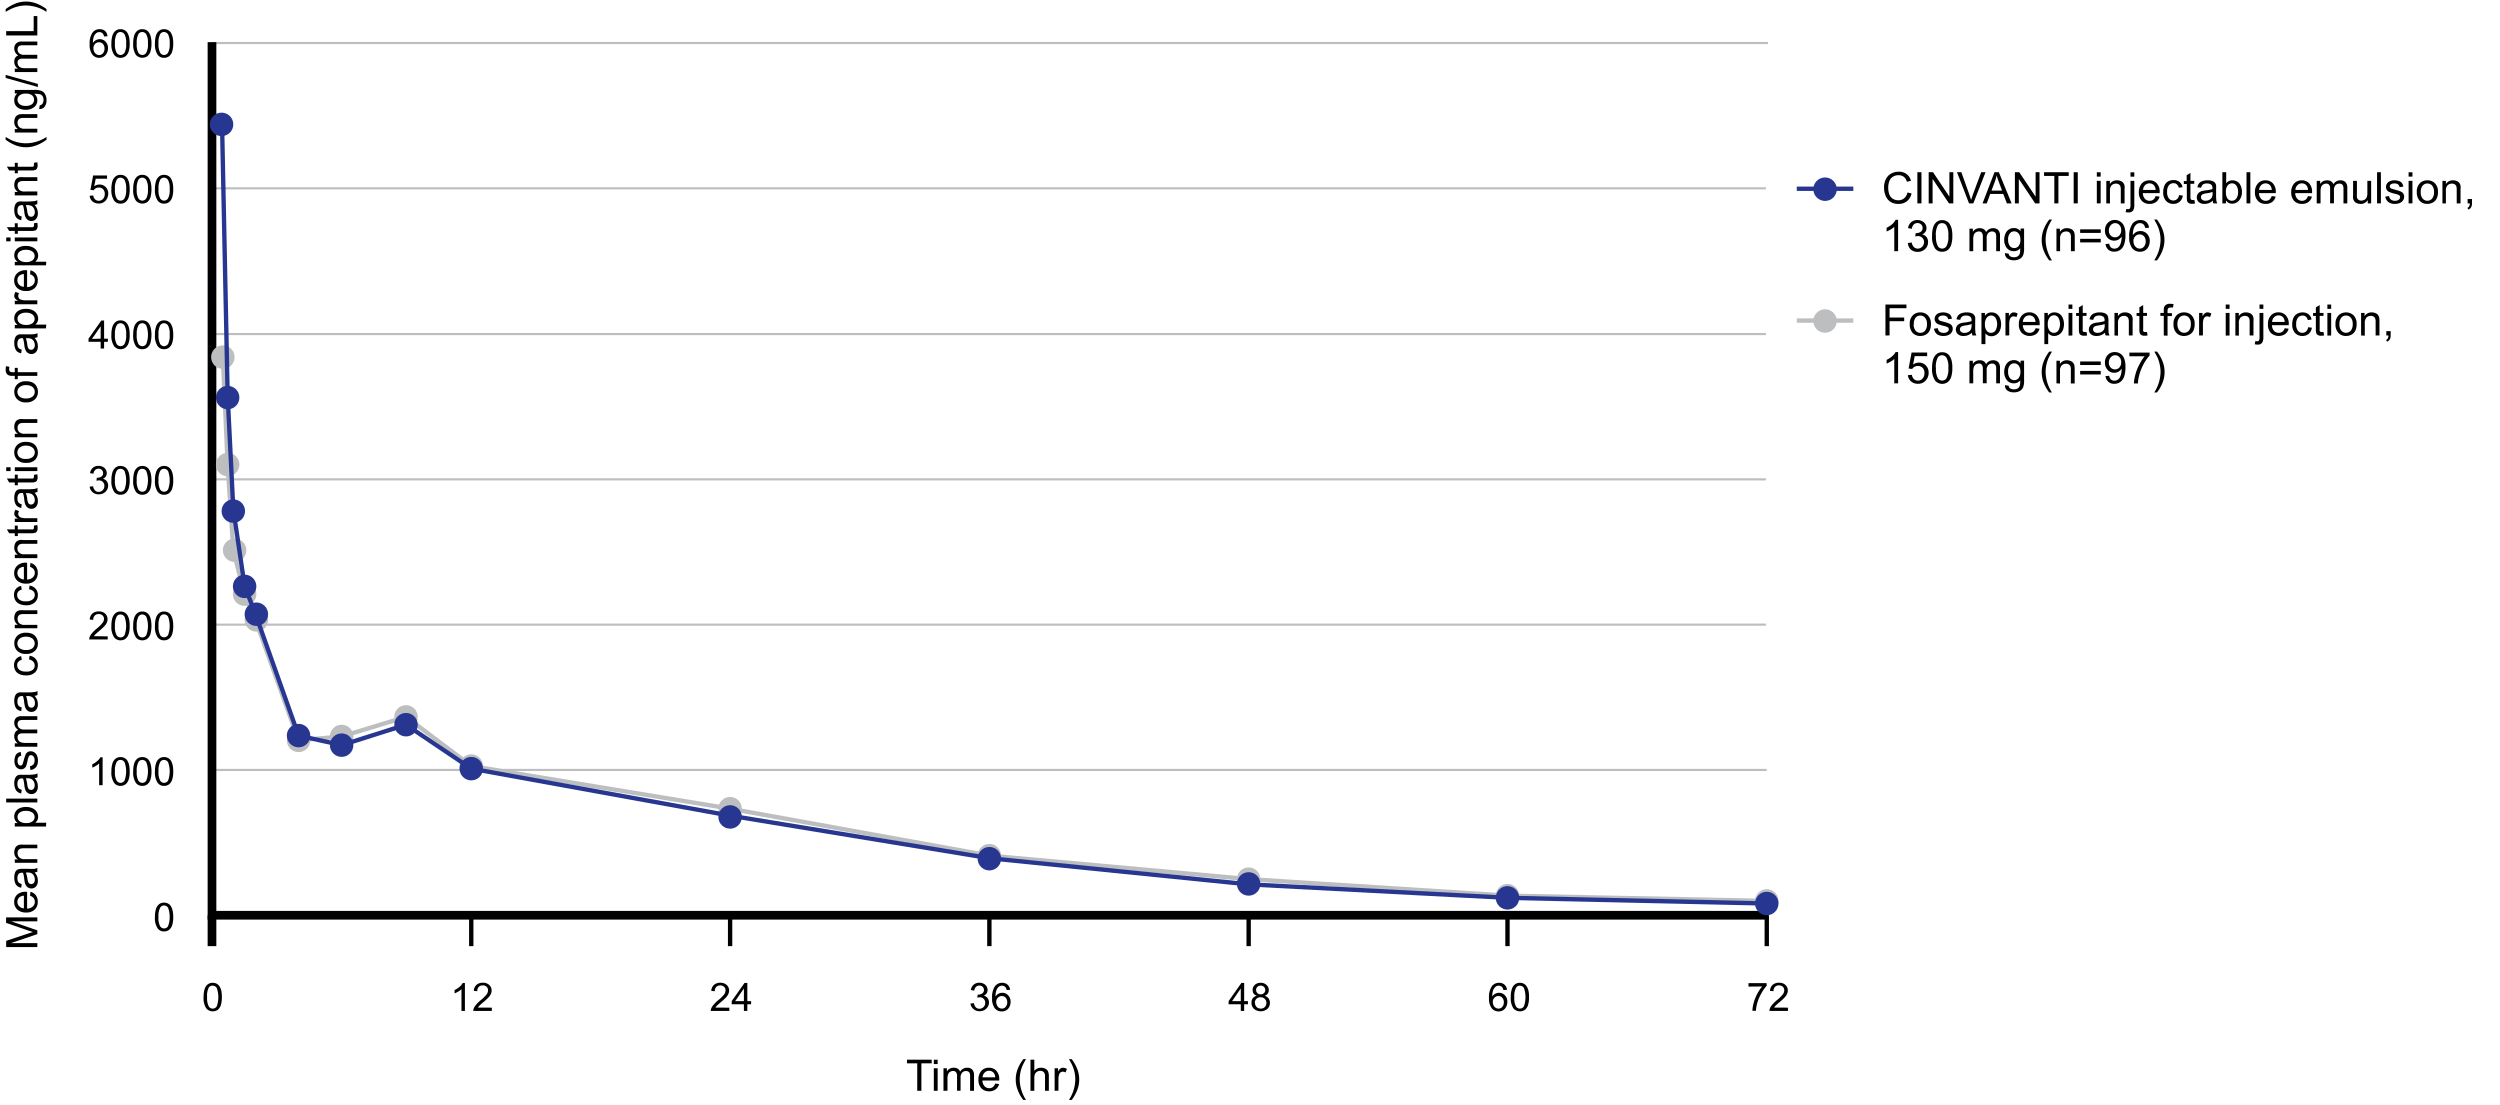 <svg xmlns="http://www.w3.org/2000/svg" viewBox="0 0 574.68 253.99"><title>Bioequivalence-Information</title><line x1="48.33" y1="9.89" x2="406.43" y2="9.89" fill="none" stroke="#bcbec0" stroke-miterlimit="10" stroke-width="0.5"/><line x1="47.93" y1="43.29" x2="405.93" y2="43.29" fill="none" stroke="#bcbec0" stroke-miterlimit="10" stroke-width="0.5"/><line x1="47.93" y1="110.19" x2="405.93" y2="110.19" fill="none" stroke="#bcbec0" stroke-miterlimit="10" stroke-width="0.5"/><line x1="47.93" y1="143.59" x2="405.93" y2="143.59" fill="none" stroke="#bcbec0" stroke-miterlimit="10" stroke-width="0.5"/><line x1="48.03" y1="176.99" x2="406.13" y2="176.99" fill="none" stroke="#bcbec0" stroke-miterlimit="10" stroke-width="0.5"/><line x1="47.93" y1="210.39" x2="369.53" y2="210.39" fill="none" stroke="#bcbec0" stroke-miterlimit="10" stroke-width="0.5"/><line x1="47.93" y1="76.79" x2="405.93" y2="76.79" fill="none" stroke="#bcbec0" stroke-miterlimit="10" stroke-width="0.5"/><polyline points="48.73 9.69 48.73 210.39 406.53 210.39" fill="none" stroke="#000" stroke-miterlimit="10" stroke-width="2"/><line x1="406.13" y1="217.49" x2="406.13" y2="210.39" fill="none" stroke="#000" stroke-miterlimit="10"/><line x1="346.53" y1="217.49" x2="346.53" y2="210.39" fill="none" stroke="#000" stroke-miterlimit="10"/><line x1="227.43" y1="217.49" x2="227.43" y2="210.39" fill="none" stroke="#000" stroke-miterlimit="10"/><line x1="167.83" y1="217.49" x2="167.83" y2="210.39" fill="none" stroke="#000" stroke-miterlimit="10"/><line x1="108.33" y1="217.49" x2="108.33" y2="210.39" fill="none" stroke="#000" stroke-miterlimit="10"/><line x1="48.73" y1="217.49" x2="48.73" y2="210.39" fill="none" stroke="#000" stroke-miterlimit="10" stroke-width="2"/><line x1="287.03" y1="217.49" x2="287.03" y2="210.39" fill="none" stroke="#000" stroke-miterlimit="10"/><circle cx="51.23" cy="82.09" r="2.7" fill="#bcbec0"/><circle cx="52.33" cy="106.79" r="2.7" fill="#bcbec0"/><circle cx="53.93" cy="126.49" r="2.7" fill="#bcbec0"/><circle cx="56.23" cy="136.59" r="2.7" fill="#bcbec0"/><circle cx="58.93" cy="142.49" r="2.7" fill="#bcbec0"/><circle cx="68.63" cy="170.19" r="2.7" fill="#bcbec0"/><circle cx="78.53" cy="169.29" r="2.7" fill="#bcbec0"/><circle cx="93.33" cy="164.79" r="2.7" fill="#bcbec0"/><circle cx="108.33" cy="176.09" r="2.7" fill="#bcbec0"/><circle cx="167.83" cy="185.89" r="2.7" fill="#bcbec0"/><circle cx="227.43" cy="196.69" r="2.7" fill="#bcbec0"/><circle cx="287.03" cy="202.09" r="2.7" fill="#bcbec0"/><circle cx="346.53" cy="205.89" r="2.7" fill="#bcbec0"/><circle cx="406.13" cy="207.09" r="2.7" fill="#bcbec0"/><polyline points="406.13 207.09 346.63 205.89 287.03 202.09 227.53 196.69 167.83 185.89 108.33 176.09 93.33 164.79 78.53 169.29 68.63 170.19 58.73 142.49 56.23 136.59 53.63 126.49 52.33 106.79 51.23 82.09" fill="none" stroke="#bcbec0" stroke-miterlimit="10"/><polyline points="51.03 27.99 52.33 90.89 53.63 117.09 56.23 134.69 58.73 141.19 68.63 169.09 78.53 171.29 93.33 166.59 108.33 176.69 167.83 187.49 227.53 197.29 287.03 203.29 346.63 206.39 406.13 207.69" fill="none" stroke="#273691" stroke-linecap="round" stroke-linejoin="round"/><circle cx="50.93" cy="28.59" r="2.7" fill="#273691"/><circle cx="52.33" cy="91.39" r="2.7" fill="#273691"/><circle cx="53.63" cy="117.49" r="2.7" fill="#273691"/><circle cx="56.23" cy="134.79" r="2.7" fill="#273691"/><circle cx="58.93" cy="141.19" r="2.7" fill="#273691"/><circle cx="68.63" cy="169.09" r="2.7" fill="#273691"/><circle cx="78.53" cy="171.29" r="2.7" fill="#273691"/><circle cx="93.33" cy="166.59" r="2.7" fill="#273691"/><circle cx="108.33" cy="176.69" r="2.7" fill="#273691"/><circle cx="167.83" cy="187.79" r="2.7" fill="#273691"/><circle cx="227.43" cy="197.39" r="2.7" fill="#273691"/><circle cx="287.03" cy="203.19" r="2.7" fill="#273691"/><circle cx="346.53" cy="206.39" r="2.7" fill="#273691"/><circle cx="406.13" cy="207.69" r="2.7" fill="#273691"/><g style="isolation:isolate"><path d="M8.58,217.71H1.42v-1.43l5.07-1.69,1.06-.34-1.15-.38-5-1.72v-1.27H8.58v.91h-6l6,2.08v.86L2.49,216.8H8.58Z"/><path d="M6.91,205.91,7,205a2.25,2.25,0,0,1,1.24.8,2.42,2.42,0,0,1,.44,1.49,2.36,2.36,0,0,1-.7,1.8,2.76,2.76,0,0,1-2,.67,2.86,2.86,0,0,1-2-.68,2.28,2.28,0,0,1-.72-1.75,2.23,2.23,0,0,1,.71-1.7A2.84,2.84,0,0,1,6,205h.23v3.87a2,2,0,0,0,1.31-.49A1.4,1.4,0,0,0,8,207.28a1.32,1.32,0,0,0-.26-.82A1.73,1.73,0,0,0,6.91,205.91ZM5.49,208.8v-2.9a1.7,1.7,0,0,0-1,.34A1.32,1.32,0,0,0,4,207.32a1.39,1.39,0,0,0,.41,1A1.58,1.58,0,0,0,5.49,208.8Z"/><path d="M7.94,200.52a3.3,3.3,0,0,1,.59.94,2.78,2.78,0,0,1,.17,1,1.87,1.87,0,0,1-.42,1.31,1.36,1.36,0,0,1-1.07.46,1.47,1.47,0,0,1-.69-.17,1.51,1.51,0,0,1-.51-.46,2.24,2.24,0,0,1-.28-.63,6.4,6.4,0,0,1-.14-.78,7.64,7.64,0,0,0-.3-1.57H5.06a1,1,0,0,0-.76.24,1.54,1.54,0,0,0-.29,1,1.59,1.59,0,0,0,.21.91,1.36,1.36,0,0,0,.77.44l-.11.86a2.19,2.19,0,0,1-.9-.39,1.75,1.75,0,0,1-.52-.77,3.53,3.53,0,0,1-.18-1.18,3,3,0,0,1,.16-1.08,1.34,1.34,0,0,1,.39-.61,1.38,1.38,0,0,1,.6-.27,4.68,4.68,0,0,1,.81-.05H6.41a14.9,14.9,0,0,0,1.55,0,2,2,0,0,0,.62-.23v.92A1.93,1.93,0,0,1,7.94,200.52Zm-2,.07A6.45,6.45,0,0,1,6.31,202a2.9,2.9,0,0,0,.18.76.76.76,0,0,0,.28.35.8.8,0,0,0,1-.14,1.19,1.19,0,0,0,.23-.78,1.83,1.83,0,0,0-.22-.91,1.42,1.42,0,0,0-.61-.58,2.2,2.2,0,0,0-.88-.14Z"/><path d="M8.58,198.34H3.4v-.79h.73a1.86,1.86,0,0,1-.85-1.65,2.2,2.2,0,0,1,.17-.86,1.31,1.31,0,0,1,.44-.59,1.83,1.83,0,0,1,.65-.28,5.6,5.6,0,0,1,.85,0H8.58V195H5.43a2.34,2.34,0,0,0-.81.11.91.91,0,0,0-.42.36,1.13,1.13,0,0,0-.16.61,1.4,1.4,0,0,0,.36,1,1.72,1.72,0,0,0,1.35.41H8.58Z"/><path d="M10.57,190H3.4v-.8h.67a2,2,0,0,1-.59-.64,1.79,1.79,0,0,1-.2-.86,2,2,0,0,1,1.31-1.94A3.37,3.37,0,0,1,6,185.5a3.44,3.44,0,0,1,1.43.28,2.17,2.17,0,0,1,1,.83,2.13,2.13,0,0,1,.34,1.15,1.62,1.62,0,0,1-.19.79,1.75,1.75,0,0,1-.47.57h2.53ZM6,189.2a2.26,2.26,0,0,0,1.48-.4,1.24,1.24,0,0,0,.48-1,1.29,1.29,0,0,0-.5-1A2.39,2.39,0,0,0,6,186.4a2.31,2.31,0,0,0-1.49.4,1.24,1.24,0,0,0-.49,1,1.26,1.26,0,0,0,.52,1A2.34,2.34,0,0,0,6,189.2Z"/><path d="M8.58,184.46H1.42v-.88H8.58Z"/><path d="M7.94,178.83a3.44,3.44,0,0,1,.59.94,2.83,2.83,0,0,1,.17,1,1.9,1.9,0,0,1-.42,1.32,1.39,1.39,0,0,1-1.07.45,1.36,1.36,0,0,1-.69-.17,1.48,1.48,0,0,1-.51-.45,2.18,2.18,0,0,1-.28-.64,6.4,6.4,0,0,1-.14-.78,7.37,7.37,0,0,0-.3-1.56H5.06a1,1,0,0,0-.76.25,1.53,1.53,0,0,0-.29,1,1.6,1.6,0,0,0,.21.92,1.35,1.35,0,0,0,.77.43l-.11.86A2.06,2.06,0,0,1,4,182a1.73,1.73,0,0,1-.52-.78A3.53,3.53,0,0,1,3.28,180,2.91,2.91,0,0,1,3.44,179a1.44,1.44,0,0,1,.39-.62,1.38,1.38,0,0,1,.6-.27,5,5,0,0,1,.81,0H6.41A11.65,11.65,0,0,0,8,178a2,2,0,0,0,.62-.22v.92A1.72,1.72,0,0,1,7.94,178.83Zm-2,.08a6.34,6.34,0,0,1,.33,1.43,3,3,0,0,0,.18.77.81.81,0,0,0,.28.35.79.79,0,0,0,.42.12.76.76,0,0,0,.59-.27,1.19,1.19,0,0,0,.23-.78,1.77,1.77,0,0,0-.22-.9,1.37,1.37,0,0,0-.61-.58,2,2,0,0,0-.88-.14Z"/><path d="M7,177l-.13-.87a1.24,1.24,0,0,0,.8-.41,1.44,1.44,0,0,0,.28-.94,1.37,1.37,0,0,0-.25-.89.73.73,0,0,0-.58-.3.55.55,0,0,0-.47.26,3.66,3.66,0,0,0-.3.9A7.73,7.73,0,0,1,6,176.1a1.31,1.31,0,0,1-.49.57,1.37,1.37,0,0,1-1.34,0,1.35,1.35,0,0,1-.49-.43,1.83,1.83,0,0,1-.26-.56,2.68,2.68,0,0,1-.1-.76,2.93,2.93,0,0,1,.18-1.07,1.36,1.36,0,0,1,.47-.68,1.76,1.76,0,0,1,.8-.3l.12.85a1,1,0,0,0-.62.34,1.27,1.27,0,0,0-.23.8,1.45,1.45,0,0,0,.2.86.6.6,0,0,0,.47.26A.44.44,0,0,0,5,175.9a.77.77,0,0,0,.23-.33c0-.09.11-.35.23-.78a8.91,8.91,0,0,1,.41-1.3,1.21,1.21,0,0,1,.46-.58,1.28,1.28,0,0,1,.75-.21,1.5,1.5,0,0,1,.83.26,1.66,1.66,0,0,1,.6.74,2.68,2.68,0,0,1,.21,1.09,2.44,2.44,0,0,1-.42,1.54A2,2,0,0,1,7,177Z"/><path d="M8.58,171.66H3.4v-.79h.72a1.91,1.91,0,0,1-.61-.65,1.87,1.87,0,0,1-.23-.92,1.72,1.72,0,0,1,.24-1,1.3,1.3,0,0,1,.67-.52,1.85,1.85,0,0,1-.91-1.6A1.58,1.58,0,0,1,3.71,165,1.84,1.84,0,0,1,5,164.63H8.58v.87H5.32a2.24,2.24,0,0,0-.76.09.76.76,0,0,0-.38.31,1,1,0,0,0-.14.53,1.22,1.22,0,0,0,.36.9,1.6,1.6,0,0,0,1.17.37h3v.87H5.21a1.52,1.52,0,0,0-.88.22.82.82,0,0,0-.29.7,1.29,1.29,0,0,0,.2.69,1.07,1.07,0,0,0,.57.45,3,3,0,0,0,1.08.15H8.58Z"/><path d="M7.94,159.94a3.44,3.44,0,0,1,.59.94,2.78,2.78,0,0,1,.17,1,1.86,1.86,0,0,1-.42,1.31,1.36,1.36,0,0,1-1.07.46,1.36,1.36,0,0,1-.69-.17A1.59,1.59,0,0,1,6,163a2.18,2.18,0,0,1-.28-.64,6.4,6.4,0,0,1-.14-.78,7.64,7.64,0,0,0-.3-1.57H5.06a1,1,0,0,0-.76.25,1.51,1.51,0,0,0-.29,1,1.57,1.57,0,0,0,.21.91,1.3,1.3,0,0,0,.77.44l-.11.86a2.33,2.33,0,0,1-.9-.38,1.73,1.73,0,0,1-.52-.78,3.53,3.53,0,0,1-.18-1.18,3,3,0,0,1,.16-1.08,1.4,1.4,0,0,1,.39-.61,1.38,1.38,0,0,1,.6-.27,5,5,0,0,1,.81,0H6.41A11.65,11.65,0,0,0,8,159.07a2,2,0,0,0,.62-.22v.92A1.72,1.72,0,0,1,7.94,159.94ZM6,160a6.45,6.45,0,0,1,.33,1.44,3,3,0,0,0,.18.77.73.73,0,0,0,.28.34.72.72,0,0,0,.42.13.76.76,0,0,0,.59-.27,1.19,1.19,0,0,0,.23-.78,1.77,1.77,0,0,0-.22-.9,1.31,1.31,0,0,0-.61-.58A2,2,0,0,0,6.3,160Z"/><path d="M6.68,151.6l.11-.86a2.19,2.19,0,0,1,1.4.72,2.11,2.11,0,0,1,.51,1.44,2.22,2.22,0,0,1-.7,1.71,2.8,2.8,0,0,1-2,.64A3.71,3.71,0,0,1,4.54,155a2,2,0,0,1-1-.85,2.51,2.51,0,0,1-.31-1.24,2.13,2.13,0,0,1,.43-1.38,1.94,1.94,0,0,1,1.21-.69l.13.85a1.41,1.41,0,0,0-.78.44,1.08,1.08,0,0,0-.27.75,1.37,1.37,0,0,0,.48,1.08,2.28,2.28,0,0,0,1.5.41A2.31,2.31,0,0,0,7.5,154a1.3,1.3,0,0,0,.48-1,1.24,1.24,0,0,0-.32-.87A1.58,1.58,0,0,0,6.68,151.6Z"/><path d="M6,150.31a2.64,2.64,0,0,1-2.13-.8,2.38,2.38,0,0,1-.58-1.63,2.32,2.32,0,0,1,.7-1.75,2.68,2.68,0,0,1,1.94-.68,3.43,3.43,0,0,1,1.57.3,2.16,2.16,0,0,1,.89.88,2.55,2.55,0,0,1,.32,1.25,2.31,2.31,0,0,1-.7,1.76A2.76,2.76,0,0,1,6,150.31Zm0-.9A2.21,2.21,0,0,0,7.48,149a1.44,1.44,0,0,0,0-2.18A2.26,2.26,0,0,0,6,146.36a2.16,2.16,0,0,0-1.46.43A1.41,1.41,0,0,0,4,147.88,1.38,1.38,0,0,0,4.5,149,2.21,2.21,0,0,0,6,149.41Z"/><path d="M8.58,144.42H3.4v-.79h.73A1.86,1.86,0,0,1,3.28,142a2.2,2.2,0,0,1,.17-.86,1.37,1.37,0,0,1,.44-.59,1.66,1.66,0,0,1,.65-.27,5.26,5.26,0,0,1,.85,0H8.58v.88H5.43a2.38,2.38,0,0,0-.81.1.88.88,0,0,0-.42.37,1.09,1.09,0,0,0-.16.61,1.42,1.42,0,0,0,.36,1,1.75,1.75,0,0,0,1.35.4H8.58Z"/><path d="M6.68,135.48l.11-.87a2.24,2.24,0,0,1,1.4.73,2.11,2.11,0,0,1,.51,1.43,2.2,2.2,0,0,1-.7,1.71,2.76,2.76,0,0,1-2,.65,3.54,3.54,0,0,1-1.47-.28,1.93,1.93,0,0,1-1-.85,2.47,2.47,0,0,1-.31-1.23,2.09,2.09,0,0,1,.43-1.38,1.94,1.94,0,0,1,1.21-.69l.13.85a1.4,1.4,0,0,0-.78.43,1.11,1.11,0,0,0-.27.75,1.34,1.34,0,0,0,.48,1.08,2.22,2.22,0,0,0,1.5.42,2.37,2.37,0,0,0,1.52-.4A1.31,1.31,0,0,0,8,136.78a1.24,1.24,0,0,0-.32-.86A1.58,1.58,0,0,0,6.68,135.48Z"/><path d="M6.91,130.31,7,129.4a2.25,2.25,0,0,1,1.24.8,2.41,2.41,0,0,1,.44,1.48,2.38,2.38,0,0,1-.7,1.81,2.76,2.76,0,0,1-2,.67,2.86,2.86,0,0,1-2-.68,2.28,2.28,0,0,1-.72-1.75A2.23,2.23,0,0,1,4,130a2.79,2.79,0,0,1,2-.65h.23v3.87a2,2,0,0,0,1.31-.49A1.41,1.41,0,0,0,8,131.68a1.37,1.37,0,0,0-.26-.83A1.8,1.8,0,0,0,6.91,130.31ZM5.49,133.2v-2.9a1.77,1.77,0,0,0-1,.33A1.37,1.37,0,0,0,4,131.72a1.39,1.39,0,0,0,.41,1A1.58,1.58,0,0,0,5.49,133.2Z"/><path d="M8.58,128.3H3.4v-.79h.73a1.86,1.86,0,0,1-.85-1.65,2.2,2.2,0,0,1,.17-.86,1.37,1.37,0,0,1,.44-.59,1.66,1.66,0,0,1,.65-.27,4.29,4.29,0,0,1,.85,0H8.58V125H5.43a2.38,2.38,0,0,0-.81.1.91.91,0,0,0-.42.36A1.13,1.13,0,0,0,4,126a1.4,1.4,0,0,0,.36,1,1.72,1.72,0,0,0,1.35.41H8.58Z"/><path d="M7.8,120.82l.77-.13a3.47,3.47,0,0,1,.08.67,1.51,1.51,0,0,1-.15.74.79.79,0,0,1-.4.37,3.16,3.16,0,0,1-1,.11h-3v.64H3.4v-.64H2.11l-.53-.88H3.4v-.88h.68v.88h3a1.73,1.73,0,0,0,.49,0,.4.4,0,0,0,.17-.15.61.61,0,0,0,.06-.3A3.28,3.28,0,0,0,7.8,120.82Z"/><path d="M8.58,120H3.4v-.79h.78a2,2,0,0,1-.72-.56,1,1,0,0,1-.18-.56,1.72,1.72,0,0,1,.28-.91l.82.31a1.21,1.21,0,0,0-.19.64.87.87,0,0,0,.17.52,1,1,0,0,0,.48.33,3.72,3.72,0,0,0,1,.14H8.58Z"/><path d="M7.94,113.25a3.3,3.3,0,0,1,.59.94,2.78,2.78,0,0,1,.17,1,1.87,1.87,0,0,1-.42,1.31,1.36,1.36,0,0,1-1.07.46,1.47,1.47,0,0,1-.69-.17A1.51,1.51,0,0,1,6,116.3a2.24,2.24,0,0,1-.28-.63,6.4,6.4,0,0,1-.14-.78,7.64,7.64,0,0,0-.3-1.57H5.06a1,1,0,0,0-.76.24,1.54,1.54,0,0,0-.29,1,1.59,1.59,0,0,0,.21.91,1.36,1.36,0,0,0,.77.44l-.11.86a2.19,2.19,0,0,1-.9-.39,1.75,1.75,0,0,1-.52-.77,3.57,3.57,0,0,1-.18-1.18,3,3,0,0,1,.16-1.08,1.34,1.34,0,0,1,.39-.61,1.38,1.38,0,0,1,.6-.27,4.68,4.68,0,0,1,.81,0H6.41A14.9,14.9,0,0,0,8,112.38a2,2,0,0,0,.62-.23v.92A1.93,1.93,0,0,1,7.94,113.25Zm-2,.07a6.45,6.45,0,0,1,.33,1.44,2.9,2.9,0,0,0,.18.76.76.76,0,0,0,.28.35.8.8,0,0,0,1-.14A1.19,1.19,0,0,0,8,115a1.83,1.83,0,0,0-.22-.91,1.42,1.42,0,0,0-.61-.58,2.2,2.2,0,0,0-.88-.14Z"/><path d="M7.8,109.15l.77-.13a3.47,3.47,0,0,1,.08.67,1.51,1.51,0,0,1-.15.74.79.79,0,0,1-.4.37,3.16,3.16,0,0,1-1,.11h-3v.64H3.4v-.64H2.11L1.58,110H3.4v-.88h.68V110h3a1.73,1.73,0,0,0,.49,0,.4.4,0,0,0,.17-.15.61.61,0,0,0,.06-.3A3.28,3.28,0,0,0,7.8,109.15Z"/><path d="M2.43,108.29h-1v-.88h1Zm6.15,0H3.4v-.88H8.58Z"/><path d="M6,106.4a2.67,2.67,0,0,1-2.13-.8A2.4,2.4,0,0,1,3.28,104a2.3,2.3,0,0,1,.7-1.74,2.64,2.64,0,0,1,1.94-.68,3.43,3.43,0,0,1,1.57.3,2.13,2.13,0,0,1,.89.87A2.55,2.55,0,0,1,8.7,104a2.34,2.34,0,0,1-.7,1.77A2.8,2.8,0,0,1,6,106.4Zm0-.91a2.21,2.21,0,0,0,1.49-.43A1.41,1.41,0,0,0,8,104a1.38,1.38,0,0,0-.5-1.08A2.26,2.26,0,0,0,6,102.44a2.16,2.16,0,0,0-1.46.44A1.38,1.38,0,0,0,4,104a1.4,1.4,0,0,0,.49,1.1A2.21,2.21,0,0,0,6,105.49Z"/><path d="M8.58,100.51H3.4v-.79h.73a1.86,1.86,0,0,1-.85-1.65,2.25,2.25,0,0,1,.17-.87,1.34,1.34,0,0,1,.44-.58,1.83,1.83,0,0,1,.65-.28,5.26,5.26,0,0,1,.85,0H8.58v.88H5.43a2.34,2.34,0,0,0-.81.11.81.81,0,0,0-.42.36,1.11,1.11,0,0,0-.16.61,1.4,1.4,0,0,0,.36,1,1.75,1.75,0,0,0,1.35.41H8.58Z"/><path d="M6,92.5a2.65,2.65,0,0,1-2.13-.81,2.38,2.38,0,0,1-.58-1.63A2.3,2.3,0,0,1,4,88.32a2.64,2.64,0,0,1,1.94-.68,3.43,3.43,0,0,1,1.57.3,2.13,2.13,0,0,1,.89.87,2.55,2.55,0,0,1,.32,1.25A2.3,2.3,0,0,1,8,91.82,2.76,2.76,0,0,1,6,92.5Zm0-.91a2.21,2.21,0,0,0,1.49-.43,1.45,1.45,0,0,0,0-2.19A2.32,2.32,0,0,0,6,88.54,2.16,2.16,0,0,0,4.5,89,1.38,1.38,0,0,0,4,90.06a1.4,1.4,0,0,0,.49,1.1A2.21,2.21,0,0,0,6,91.59Z"/><path d="M8.58,86.4H4.08v.77H3.4V86.4H2.84a2.17,2.17,0,0,1-.77-.1,1.14,1.14,0,0,1-.56-.44A1.64,1.64,0,0,1,1.3,85a4.19,4.19,0,0,1,.09-.82l.77.13a2.4,2.4,0,0,0-.05.52.75.75,0,0,0,.17.57.93.93,0,0,0,.64.16H3.4v-1h.68v1h4.5Z"/><path d="M7.94,77.67a3.17,3.17,0,0,1,.59.94,2.78,2.78,0,0,1,.17,1,1.87,1.87,0,0,1-.42,1.31,1.4,1.4,0,0,1-1.07.46,1.37,1.37,0,0,1-.69-.18A1.39,1.39,0,0,1,6,80.72a2.24,2.24,0,0,1-.28-.63,6.8,6.8,0,0,1-.14-.78,7.49,7.49,0,0,0-.3-1.57H5.06A1,1,0,0,0,4.3,78,1.53,1.53,0,0,0,4,79a1.6,1.6,0,0,0,.21.92,1.36,1.36,0,0,0,.77.44l-.11.86a2.19,2.19,0,0,1-.9-.39A1.73,1.73,0,0,1,3.46,80a3.47,3.47,0,0,1-.18-1.17,3,3,0,0,1,.16-1.08,1.34,1.34,0,0,1,.39-.61,1.52,1.52,0,0,1,.6-.28,6.56,6.56,0,0,1,.81,0H6.41A11.65,11.65,0,0,0,8,76.79a1.77,1.77,0,0,0,.62-.22v.92A1.93,1.93,0,0,1,7.94,77.67Zm-2,.07a6.48,6.48,0,0,1,.33,1.43,2.89,2.89,0,0,0,.18.77.76.76,0,0,0,.28.35.79.79,0,0,0,.42.12.76.76,0,0,0,.59-.27A1.14,1.14,0,0,0,8,79.37a1.83,1.83,0,0,0-.22-.91,1.37,1.37,0,0,0-.61-.58,2.2,2.2,0,0,0-.88-.14Z"/><path d="M10.57,75.49H3.4v-.8h.67a2,2,0,0,1-.59-.64,1.8,1.8,0,0,1-.2-.87A2,2,0,0,1,3.62,72a2.06,2.06,0,0,1,1-.76A3.37,3.37,0,0,1,6,71a3.44,3.44,0,0,1,1.43.28,2.17,2.17,0,0,1,1,.83,2.11,2.11,0,0,1,.34,1.15,1.62,1.62,0,0,1-.19.79,1.75,1.75,0,0,1-.47.57h2.53ZM6,74.69a2.26,2.26,0,0,0,1.48-.4,1.24,1.24,0,0,0,.48-1,1.29,1.29,0,0,0-.5-1A2.33,2.33,0,0,0,6,71.88a2.3,2.3,0,0,0-1.49.41,1.23,1.23,0,0,0-.49,1,1.26,1.26,0,0,0,.52,1A2.34,2.34,0,0,0,6,74.69Z"/><path d="M8.58,69.94H3.4v-.79h.78a2.11,2.11,0,0,1-.72-.56A1,1,0,0,1,3.28,68a1.71,1.71,0,0,1,.28-.9l.82.3a1.25,1.25,0,0,0-.19.65.85.85,0,0,0,.17.51.91.91,0,0,0,.48.33,3.37,3.37,0,0,0,1,.15H8.58Z"/><path d="M6.91,63.05,7,62.14a2.23,2.23,0,0,1,1.24.79,2.44,2.44,0,0,1,.44,1.49,2.34,2.34,0,0,1-.7,1.8,2.72,2.72,0,0,1-2,.67,2.86,2.86,0,0,1-2-.67,2.3,2.3,0,0,1-.72-1.75A2.22,2.22,0,0,1,4,62.77a2.8,2.8,0,0,1,2-.66h.23V66a2,2,0,0,0,1.31-.48A1.42,1.42,0,0,0,8,64.41a1.34,1.34,0,0,0-.26-.82A1.65,1.65,0,0,0,6.91,63.05ZM5.49,65.93V63a1.77,1.77,0,0,0-1,.33A1.34,1.34,0,0,0,4,64.46a1.42,1.42,0,0,0,.41,1A1.62,1.62,0,0,0,5.49,65.93Z"/><path d="M10.57,61H3.4v-.81h.67a1.88,1.88,0,0,1-.59-.64,1.74,1.74,0,0,1-.2-.86,2,2,0,0,1,.34-1.17,2.08,2.08,0,0,1,1-.77A3.54,3.54,0,0,1,6,56.53a3.45,3.45,0,0,1,1.43.29,2.17,2.17,0,0,1,1,.83,2.08,2.08,0,0,1,.34,1.14,1.57,1.57,0,0,1-.19.79,1.69,1.69,0,0,1-.47.58h2.53ZM6,60.24a2.25,2.25,0,0,0,1.48-.41,1.23,1.23,0,0,0,.48-1,1.27,1.27,0,0,0-.5-1A2.33,2.33,0,0,0,6,57.43a2.3,2.3,0,0,0-1.49.41,1.22,1.22,0,0,0-.49,1,1.27,1.27,0,0,0,.52,1A2.34,2.34,0,0,0,6,60.24Z"/><path d="M2.43,55.47h-1v-.88h1Zm6.15,0H3.4v-.88H8.58Z"/><path d="M7.8,51.33l.77-.12a3.29,3.29,0,0,1,.08.66,1.49,1.49,0,0,1-.15.74.79.79,0,0,1-.4.37,2.9,2.9,0,0,1-1,.11h-3v.65H3.4v-.65H2.11l-.53-.87H3.4v-.89h.68v.89h3a1.62,1.62,0,0,0,.49,0A.4.4,0,0,0,7.77,52a.61.61,0,0,0,.06-.3A3.28,3.28,0,0,0,7.8,51.33Z"/><path d="M7.94,47.09a3.44,3.44,0,0,1,.59.94,2.78,2.78,0,0,1,.17,1,1.86,1.86,0,0,1-.42,1.31,1.36,1.36,0,0,1-1.07.46,1.47,1.47,0,0,1-.69-.17A1.51,1.51,0,0,1,6,50.14a2,2,0,0,1-.28-.63,6.4,6.4,0,0,1-.14-.78,7.64,7.64,0,0,0-.3-1.57H5.06a1,1,0,0,0-.76.25,1.51,1.51,0,0,0-.29,1,1.57,1.57,0,0,0,.21.91,1.3,1.3,0,0,0,.77.44l-.11.86a2.19,2.19,0,0,1-.9-.39,1.64,1.64,0,0,1-.52-.77,3.53,3.53,0,0,1-.18-1.18,3,3,0,0,1,.16-1.08,1.4,1.4,0,0,1,.39-.61,1.38,1.38,0,0,1,.6-.27,4.68,4.68,0,0,1,.81,0H6.41A12.39,12.39,0,0,0,8,46.22,2,2,0,0,0,8.58,46v.91A1.72,1.72,0,0,1,7.94,47.09Zm-2,.07a6.45,6.45,0,0,1,.33,1.44,3,3,0,0,0,.18.77.73.73,0,0,0,.28.34.79.79,0,0,0,.42.12.75.75,0,0,0,.59-.26A1.19,1.19,0,0,0,8,48.79a1.77,1.77,0,0,0-.22-.9,1.39,1.39,0,0,0-.61-.59,2.2,2.2,0,0,0-.88-.14Z"/><path d="M8.58,44.91H3.4v-.79h.73a1.86,1.86,0,0,1-.85-1.65,2.2,2.2,0,0,1,.17-.86A1.37,1.37,0,0,1,3.89,41a1.66,1.66,0,0,1,.65-.27,4.29,4.29,0,0,1,.85,0H8.58v.88H5.43a2.38,2.38,0,0,0-.81.1A.91.91,0,0,0,4.2,42a1.15,1.15,0,0,0-.16.62,1.44,1.44,0,0,0,.36,1,1.75,1.75,0,0,0,1.35.4H8.58Z"/><path d="M7.8,37.43l.77-.13a3.47,3.47,0,0,1,.08.67,1.49,1.49,0,0,1-.15.74.79.79,0,0,1-.4.37,3.16,3.16,0,0,1-1,.11h-3v.64H3.4v-.64H2.11l-.53-.87H3.4v-.89h.68v.89h3a1.62,1.62,0,0,0,.49,0,.4.4,0,0,0,.17-.15.61.61,0,0,0,.06-.3A3.28,3.28,0,0,0,7.8,37.43Z"/><path d="M10.69,32.11a8.62,8.62,0,0,1-2.15,1.23,6.68,6.68,0,0,1-4.78.13A9.16,9.16,0,0,1,1.3,32.11v-.63c.68.4,1.16.66,1.45.79a8.3,8.3,0,0,0,1.41.46A8.16,8.16,0,0,0,6,32.94a8.79,8.79,0,0,0,4.7-1.46Z"/><path d="M8.58,30.46H3.4v-.79h.73A1.86,1.86,0,0,1,3.28,28a2.2,2.2,0,0,1,.17-.86,1.37,1.37,0,0,1,.44-.59,1.66,1.66,0,0,1,.65-.27,5.26,5.26,0,0,1,.85-.05H8.58v.88H5.43a2.38,2.38,0,0,0-.81.1.88.88,0,0,0-.42.37,1.09,1.09,0,0,0-.16.61,1.42,1.42,0,0,0,.36,1,1.75,1.75,0,0,0,1.35.4H8.58Z"/><path d="M9,25.06l.13-.85a.83.83,0,0,0,.57-.3A1.41,1.41,0,0,0,10,23a1.5,1.5,0,0,0-.25-.94A1.12,1.12,0,0,0,9,21.63a5.35,5.35,0,0,0-1.13-.07A1.81,1.81,0,0,1,8.58,23a1.93,1.93,0,0,1-.77,1.65A3,3,0,0,1,6,25.24,3.42,3.42,0,0,1,4.59,25a2.16,2.16,0,0,1-1-.78A2.09,2.09,0,0,1,3.28,23,1.87,1.87,0,0,1,4,21.48H3.4v-.81H7.88a4.16,4.16,0,0,1,1.72.25,1.75,1.75,0,0,1,.79.78,2.62,2.62,0,0,1,.3,1.31,2.47,2.47,0,0,1-.42,1.5A1.4,1.4,0,0,1,9,25.06ZM5.9,24.34a2.27,2.27,0,0,0,1.49-.41,1.35,1.35,0,0,0,0-2,2.19,2.19,0,0,0-1.46-.41,2.13,2.13,0,0,0-1.44.42,1.31,1.31,0,0,0,0,2A2.15,2.15,0,0,0,5.9,24.34Z"/><path d="M8.7,20,1.3,17.92v-.7l7.4,2.07Z"/><path d="M8.58,16.56H3.4v-.78h.72a2,2,0,0,1-.61-.65,1.89,1.89,0,0,1-.23-.93,1.68,1.68,0,0,1,.24-.94,1.25,1.25,0,0,1,.67-.52,1.85,1.85,0,0,1-.91-1.6A1.56,1.56,0,0,1,3.71,10,1.79,1.79,0,0,1,5,9.54H8.58v.87H5.32a2.24,2.24,0,0,0-.76.09.72.72,0,0,0-.38.31,1,1,0,0,0-.14.52,1.23,1.23,0,0,0,.36.91,1.64,1.64,0,0,0,1.17.36h3v.88H5.21a1.45,1.45,0,0,0-.88.22.81.81,0,0,0-.29.7,1.29,1.29,0,0,0,.2.69,1.07,1.07,0,0,0,.57.45,3.06,3.06,0,0,0,1.08.14H8.58Z"/><path d="M8.58,8.16H1.42v-1H7.74V3.69h.84Z"/><path d="M10.69,2.09v.63A8.87,8.87,0,0,0,6,1.26a8.07,8.07,0,0,0-1.82.21,8.22,8.22,0,0,0-1.4.47c-.3.13-.78.39-1.47.78V2.09A9.39,9.39,0,0,1,3.76.74,6.68,6.68,0,0,1,8.54.87,8.92,8.92,0,0,1,10.69,2.09Z"/></g><g style="isolation:isolate"><path d="M24.71,8.33l-.79.06a1.56,1.56,0,0,0-.29-.67,1.05,1.05,0,0,0-.8-.34,1.08,1.08,0,0,0-.66.21,1.87,1.87,0,0,0-.59.79,4.14,4.14,0,0,0-.22,1.49,1.78,1.78,0,0,1,.7-.64A1.85,1.85,0,0,1,22.92,9a1.79,1.79,0,0,1,1.35.58,2.09,2.09,0,0,1,.56,1.5,2.42,2.42,0,0,1-.27,1.13,1.91,1.91,0,0,1-.71.8,2,2,0,0,1-1,.28,2,2,0,0,1-1.61-.73,3.67,3.67,0,0,1-.63-2.4,4.28,4.28,0,0,1,.69-2.71,2,2,0,0,1,1.62-.74,1.85,1.85,0,0,1,1.25.42A1.83,1.83,0,0,1,24.71,8.33Zm-3.23,2.78a1.92,1.92,0,0,0,.17.78,1.31,1.31,0,0,0,.49.57,1.23,1.23,0,0,0,.65.2,1.13,1.13,0,0,0,.87-.41,1.58,1.58,0,0,0,.36-1.1,1.49,1.49,0,0,0-.36-1.05,1.17,1.17,0,0,0-.9-.38,1.22,1.22,0,0,0-.91.38A1.43,1.43,0,0,0,21.48,11.11Z"/><path d="M25.61,10a5.78,5.78,0,0,1,.24-1.84,2.23,2.23,0,0,1,.7-1.07,1.71,1.71,0,0,1,1.16-.38,1.88,1.88,0,0,1,.91.21,1.78,1.78,0,0,1,.65.6,3.26,3.26,0,0,1,.4,1A6.7,6.7,0,0,1,29.81,10a5.83,5.83,0,0,1-.23,1.83,2.39,2.39,0,0,1-.7,1.08,1.81,1.81,0,0,1-1.17.38,1.77,1.77,0,0,1-1.46-.67A4.22,4.22,0,0,1,25.61,10Zm.81,0a4,4,0,0,0,.38,2.11,1.08,1.08,0,0,0,.91.53,1.1,1.1,0,0,0,.92-.53A4,4,0,0,0,29,10a4,4,0,0,0-.37-2.11,1.12,1.12,0,0,0-.93-.53,1,1,0,0,0-.87.46A4.14,4.14,0,0,0,26.42,10Z"/><path d="M30.62,10a6.12,6.12,0,0,1,.23-1.84,2.3,2.3,0,0,1,.7-1.07,1.75,1.75,0,0,1,1.17-.38,1.91,1.91,0,0,1,.91.21,1.75,1.75,0,0,1,.64.6,3,3,0,0,1,.4,1A6.09,6.09,0,0,1,34.82,10a6.14,6.14,0,0,1-.23,1.83,2.39,2.39,0,0,1-.7,1.08,2,2,0,0,1-2.64-.29A4.29,4.29,0,0,1,30.62,10Zm.81,0a4,4,0,0,0,.37,2.11,1.1,1.1,0,0,0,.92.53,1.08,1.08,0,0,0,.91-.53A4,4,0,0,0,34,10a4,4,0,0,0-.38-2.11,1.09,1.09,0,0,0-.92-.53,1,1,0,0,0-.87.46A4.14,4.14,0,0,0,31.43,10Z"/><path d="M35.62,10a5.78,5.78,0,0,1,.24-1.84,2.23,2.23,0,0,1,.7-1.07,1.73,1.73,0,0,1,1.16-.38,1.88,1.88,0,0,1,.91.21,1.78,1.78,0,0,1,.65.6,3.26,3.26,0,0,1,.4,1A6.17,6.17,0,0,1,39.82,10a5.83,5.83,0,0,1-.23,1.83,2.31,2.31,0,0,1-.7,1.08,1.81,1.81,0,0,1-1.17.38,1.77,1.77,0,0,1-1.46-.67A4.22,4.22,0,0,1,35.62,10Zm.82,0a4,4,0,0,0,.37,2.11,1.08,1.08,0,0,0,.91.53,1.1,1.1,0,0,0,.92-.53A4,4,0,0,0,39,10a4,4,0,0,0-.37-2.11,1.12,1.12,0,0,0-.93-.53,1,1,0,0,0-.87.46A4.16,4.16,0,0,0,36.44,10Z"/></g><g style="isolation:isolate"><path d="M20.61,45l.83-.07a1.45,1.45,0,0,0,.43.91,1.17,1.17,0,0,0,.81.31,1.27,1.27,0,0,0,1-.43,1.61,1.61,0,0,0,.4-1.15,1.46,1.46,0,0,0-.38-1.06,1.32,1.32,0,0,0-1-.4,1.37,1.37,0,0,0-.69.18,1.3,1.3,0,0,0-.48.45l-.74-.1.62-3.31h3.2v.76H22l-.34,1.73a2.06,2.06,0,0,1,1.21-.4A1.93,1.93,0,0,1,24.3,43a2.07,2.07,0,0,1,.58,1.5A2.36,2.36,0,0,1,24.37,46a2,2,0,0,1-1.69.78,2.08,2.08,0,0,1-1.44-.5A1.88,1.88,0,0,1,20.61,45Z"/><path d="M25.61,43.48a5.82,5.82,0,0,1,.24-1.84,2.23,2.23,0,0,1,.7-1.07,1.71,1.71,0,0,1,1.16-.38,1.88,1.88,0,0,1,.91.21,1.78,1.78,0,0,1,.65.6,3.26,3.26,0,0,1,.4,1,6.7,6.7,0,0,1,.14,1.52,5.74,5.74,0,0,1-.23,1.83,2.39,2.39,0,0,1-.7,1.08,1.81,1.81,0,0,1-1.17.38,1.77,1.77,0,0,1-1.46-.67A4.22,4.22,0,0,1,25.61,43.48Zm.81,0a4,4,0,0,0,.38,2.11,1.08,1.08,0,0,0,.91.53,1.1,1.1,0,0,0,.92-.53A4,4,0,0,0,29,43.48a4,4,0,0,0-.37-2.11,1.12,1.12,0,0,0-.93-.53,1,1,0,0,0-.87.46A4.14,4.14,0,0,0,26.42,43.48Z"/><path d="M30.62,43.48a6.16,6.16,0,0,1,.23-1.84,2.3,2.3,0,0,1,.7-1.07,1.75,1.75,0,0,1,1.17-.38,1.91,1.91,0,0,1,.91.21,1.75,1.75,0,0,1,.64.6,3,3,0,0,1,.4,1,7.56,7.56,0,0,1-.08,3.35,2.39,2.39,0,0,1-.7,1.08,2,2,0,0,1-2.64-.29A4.29,4.29,0,0,1,30.62,43.48Zm.81,0a4,4,0,0,0,.37,2.11,1.1,1.1,0,0,0,.92.53,1.08,1.08,0,0,0,.91-.53A4,4,0,0,0,34,43.48a4,4,0,0,0-.38-2.11,1.09,1.09,0,0,0-.92-.53,1,1,0,0,0-.87.46A4.14,4.14,0,0,0,31.43,43.48Z"/><path d="M35.62,43.48a5.82,5.82,0,0,1,.24-1.84,2.23,2.23,0,0,1,.7-1.07,1.73,1.73,0,0,1,1.16-.38,1.88,1.88,0,0,1,.91.21,1.78,1.78,0,0,1,.65.6,3.26,3.26,0,0,1,.4,1,6.17,6.17,0,0,1,.14,1.52,5.74,5.74,0,0,1-.23,1.83,2.31,2.31,0,0,1-.7,1.08,1.81,1.81,0,0,1-1.17.38,1.77,1.77,0,0,1-1.46-.67A4.22,4.22,0,0,1,35.62,43.48Zm.82,0a4,4,0,0,0,.37,2.11,1.08,1.08,0,0,0,.91.53,1.1,1.1,0,0,0,.92-.53A4,4,0,0,0,39,43.48a4,4,0,0,0-.37-2.11,1.12,1.12,0,0,0-.93-.53,1,1,0,0,0-.87.46A4.16,4.16,0,0,0,36.44,43.48Z"/></g><g style="isolation:isolate"><path d="M20.61,111.88l.79-.11a1.73,1.73,0,0,0,.47,1,1.11,1.11,0,0,0,.79.3,1.28,1.28,0,0,0,.95-.39,1.34,1.34,0,0,0,.38-1,1.21,1.21,0,0,0-1.26-1.25,2.21,2.21,0,0,0-.56.09l.09-.7h.13a1.69,1.69,0,0,0,.91-.26.9.9,0,0,0,.4-.81,1,1,0,0,0-.29-.73,1.09,1.09,0,0,0-.76-.28,1.08,1.08,0,0,0-.77.29,1.42,1.42,0,0,0-.4.87l-.79-.14a2.05,2.05,0,0,1,.66-1.23,1.86,1.86,0,0,1,1.28-.44,2,2,0,0,1,1,.23,1.62,1.62,0,0,1,.68.61,1.65,1.65,0,0,1,.23.83,1.33,1.33,0,0,1-.22.76,1.58,1.58,0,0,1-.66.55,1.47,1.47,0,0,1,.88.55,1.65,1.65,0,0,1,.32,1,1.92,1.92,0,0,1-.62,1.43,2.14,2.14,0,0,1-1.55.58,2,2,0,0,1-1.41-.5A2,2,0,0,1,20.61,111.88Z"/><path d="M25.61,110.4a5.82,5.82,0,0,1,.24-1.84,2.23,2.23,0,0,1,.7-1.07,1.76,1.76,0,0,1,1.16-.38,1.88,1.88,0,0,1,.91.21,1.78,1.78,0,0,1,.65.6,3.26,3.26,0,0,1,.4,1,6.7,6.7,0,0,1,.14,1.52,5.74,5.74,0,0,1-.23,1.83,2.34,2.34,0,0,1-.7,1.08,1.81,1.81,0,0,1-1.17.38,1.75,1.75,0,0,1-1.46-.67A4.22,4.22,0,0,1,25.61,110.4Zm.81,0a4,4,0,0,0,.38,2.11,1.08,1.08,0,0,0,.91.53,1.1,1.1,0,0,0,.92-.53,6.2,6.2,0,0,0,0-4.22,1.12,1.12,0,0,0-.93-.53,1,1,0,0,0-.87.47A4.07,4.07,0,0,0,26.42,110.4Z"/><path d="M30.62,110.4a6.16,6.16,0,0,1,.23-1.84,2.3,2.3,0,0,1,.7-1.07,1.81,1.81,0,0,1,1.17-.38,1.91,1.91,0,0,1,.91.21,1.75,1.75,0,0,1,.64.6,3,3,0,0,1,.4,1,7.56,7.56,0,0,1-.08,3.35,2.34,2.34,0,0,1-.7,1.08,1.81,1.81,0,0,1-1.17.38,1.78,1.78,0,0,1-1.47-.67A4.29,4.29,0,0,1,30.62,110.4Zm.81,0a4,4,0,0,0,.37,2.11,1.1,1.1,0,0,0,.92.53,1.08,1.08,0,0,0,.91-.53,6,6,0,0,0,0-4.22,1.09,1.09,0,0,0-.92-.53,1,1,0,0,0-.87.47A4.07,4.07,0,0,0,31.43,110.4Z"/><path d="M35.62,110.4a5.82,5.82,0,0,1,.24-1.84,2.23,2.23,0,0,1,.7-1.07,1.78,1.78,0,0,1,1.16-.38,1.88,1.88,0,0,1,.91.21,1.78,1.78,0,0,1,.65.6,3.26,3.26,0,0,1,.4,1,6.17,6.17,0,0,1,.14,1.52,5.74,5.74,0,0,1-.23,1.83,2.26,2.26,0,0,1-.7,1.08,1.81,1.81,0,0,1-1.17.38,1.75,1.75,0,0,1-1.46-.67A4.22,4.22,0,0,1,35.62,110.4Zm.82,0a4,4,0,0,0,.37,2.11,1.08,1.08,0,0,0,.91.53,1.1,1.1,0,0,0,.92-.53,6.2,6.2,0,0,0,0-4.22,1.12,1.12,0,0,0-.93-.53,1,1,0,0,0-.87.47A4.09,4.09,0,0,0,36.44,110.4Z"/></g><g style="isolation:isolate"><path d="M23.14,80.12V78.57H20.35v-.72l2.94-4.17h.64v4.17h.87v.72h-.87v1.55Zm0-2.27V75l-2,2.9Z"/><path d="M25.61,76.94a5.82,5.82,0,0,1,.24-1.84,2.23,2.23,0,0,1,.7-1.07,1.71,1.71,0,0,1,1.16-.38,1.88,1.88,0,0,1,.91.21,1.78,1.78,0,0,1,.65.6,3.26,3.26,0,0,1,.4,1,6.7,6.7,0,0,1,.14,1.52,5.74,5.74,0,0,1-.23,1.83,2.39,2.39,0,0,1-.7,1.08,1.81,1.81,0,0,1-1.17.38,1.75,1.75,0,0,1-1.46-.67A4.22,4.22,0,0,1,25.61,76.94Zm.81,0a4,4,0,0,0,.38,2.11,1.08,1.08,0,0,0,.91.53,1.1,1.1,0,0,0,.92-.53A4,4,0,0,0,29,76.94a4,4,0,0,0-.37-2.11,1.12,1.12,0,0,0-.93-.53,1,1,0,0,0-.87.47A4.07,4.07,0,0,0,26.42,76.94Z"/><path d="M30.62,76.94a6.16,6.16,0,0,1,.23-1.84,2.3,2.3,0,0,1,.7-1.07,1.75,1.75,0,0,1,1.17-.38,1.91,1.91,0,0,1,.91.21,1.75,1.75,0,0,1,.64.6,3,3,0,0,1,.4,1,7.56,7.56,0,0,1-.08,3.35,2.39,2.39,0,0,1-.7,1.08,1.81,1.81,0,0,1-1.17.38,1.78,1.78,0,0,1-1.47-.67A4.29,4.29,0,0,1,30.62,76.94Zm.81,0a4,4,0,0,0,.37,2.11,1.1,1.1,0,0,0,.92.53,1.08,1.08,0,0,0,.91-.53,6,6,0,0,0,0-4.22,1.09,1.09,0,0,0-.92-.53,1,1,0,0,0-.87.47A4.07,4.07,0,0,0,31.43,76.94Z"/><path d="M35.62,76.94a5.82,5.82,0,0,1,.24-1.84,2.23,2.23,0,0,1,.7-1.07,1.73,1.73,0,0,1,1.16-.38,1.88,1.88,0,0,1,.91.21,1.78,1.78,0,0,1,.65.6,3.26,3.26,0,0,1,.4,1,6.17,6.17,0,0,1,.14,1.52,5.74,5.74,0,0,1-.23,1.83,2.31,2.31,0,0,1-.7,1.08,1.81,1.81,0,0,1-1.17.38,1.75,1.75,0,0,1-1.46-.67A4.22,4.22,0,0,1,35.62,76.94Zm.82,0a4,4,0,0,0,.37,2.11,1.08,1.08,0,0,0,.91.53,1.1,1.1,0,0,0,.92-.53A4,4,0,0,0,39,76.94a4,4,0,0,0-.37-2.11,1.12,1.12,0,0,0-.93-.53,1,1,0,0,0-.87.47A4.09,4.09,0,0,0,36.44,76.94Z"/></g><g style="isolation:isolate"><path d="M24.76,146.28V147H20.51a1.3,1.3,0,0,1,.09-.55,2.91,2.91,0,0,1,.52-.86,8.41,8.41,0,0,1,1-1,8.56,8.56,0,0,0,1.42-1.37,1.59,1.59,0,0,0,.37-.95,1.06,1.06,0,0,0-.33-.79,1.22,1.22,0,0,0-.88-.33,1.25,1.25,0,0,0-.92.35,1.31,1.31,0,0,0-.34,1l-.82-.09a2,2,0,0,1,.63-1.38,2.15,2.15,0,0,1,1.47-.48,2,2,0,0,1,1.46.51,1.71,1.71,0,0,1,.54,1.28,2,2,0,0,1-.15.76,3,3,0,0,1-.53.79A12.75,12.75,0,0,1,22.85,145c-.47.4-.78.67-.91.81a2.21,2.21,0,0,0-.34.43Z"/><path d="M25.61,143.86a5.82,5.82,0,0,1,.24-1.84,2.23,2.23,0,0,1,.7-1.07,1.76,1.76,0,0,1,1.16-.38,1.88,1.88,0,0,1,.91.21,1.78,1.78,0,0,1,.65.6,3.26,3.26,0,0,1,.4,1,6.7,6.7,0,0,1,.14,1.52,5.74,5.74,0,0,1-.23,1.83,2.34,2.34,0,0,1-.7,1.08,1.81,1.81,0,0,1-1.17.38,1.75,1.75,0,0,1-1.46-.67A4.22,4.22,0,0,1,25.61,143.86Zm.81,0A4,4,0,0,0,26.8,146a1.08,1.08,0,0,0,.91.53,1.1,1.1,0,0,0,.92-.53,6.2,6.2,0,0,0,0-4.22,1.12,1.12,0,0,0-.93-.53,1,1,0,0,0-.87.47A4.07,4.07,0,0,0,26.42,143.86Z"/><path d="M30.62,143.86a6.16,6.16,0,0,1,.23-1.84,2.3,2.3,0,0,1,.7-1.07,1.81,1.81,0,0,1,1.17-.38,1.91,1.91,0,0,1,.91.21,1.75,1.75,0,0,1,.64.6,3,3,0,0,1,.4,1,7.56,7.56,0,0,1-.08,3.35,2.34,2.34,0,0,1-.7,1.08,1.81,1.81,0,0,1-1.17.38,1.78,1.78,0,0,1-1.47-.67A4.29,4.29,0,0,1,30.62,143.86Zm.81,0A4,4,0,0,0,31.8,146a1.1,1.1,0,0,0,.92.53,1.08,1.08,0,0,0,.91-.53,6,6,0,0,0,0-4.22,1.09,1.09,0,0,0-.92-.53,1,1,0,0,0-.87.47A4.07,4.07,0,0,0,31.43,143.86Z"/><path d="M35.62,143.86a5.82,5.82,0,0,1,.24-1.84,2.23,2.23,0,0,1,.7-1.07,1.78,1.78,0,0,1,1.16-.38,1.88,1.88,0,0,1,.91.21,1.78,1.78,0,0,1,.65.6,3.26,3.26,0,0,1,.4,1,6.17,6.17,0,0,1,.14,1.52,5.74,5.74,0,0,1-.23,1.83,2.26,2.26,0,0,1-.7,1.08,1.81,1.81,0,0,1-1.17.38,1.75,1.75,0,0,1-1.46-.67A4.22,4.22,0,0,1,35.62,143.86Zm.82,0a4,4,0,0,0,.37,2.11,1.08,1.08,0,0,0,.91.53,1.1,1.1,0,0,0,.92-.53,6.2,6.2,0,0,0,0-4.22,1.12,1.12,0,0,0-.93-.53,1,1,0,0,0-.87.47A4.09,4.09,0,0,0,36.44,143.86Z"/></g><g style="isolation:isolate"><path d="M23.59,180.5h-.8v-5a4.3,4.3,0,0,1-.74.54,4.57,4.57,0,0,1-.84.41v-.76a4.57,4.57,0,0,0,1.16-.76,3,3,0,0,0,.71-.86h.51Z"/><path d="M25.61,177.32a5.82,5.82,0,0,1,.24-1.84,2.23,2.23,0,0,1,.7-1.07,1.76,1.76,0,0,1,1.16-.38,1.88,1.88,0,0,1,.91.21,1.78,1.78,0,0,1,.65.6,3.26,3.26,0,0,1,.4,1,6.76,6.76,0,0,1,.14,1.52,5.74,5.74,0,0,1-.23,1.83,2.29,2.29,0,0,1-.7,1.08,1.81,1.81,0,0,1-1.17.38,1.75,1.75,0,0,1-1.46-.67A4.2,4.2,0,0,1,25.61,177.32Zm.81,0a4,4,0,0,0,.38,2.11,1.08,1.08,0,0,0,.91.53,1.1,1.1,0,0,0,.92-.53,6.2,6.2,0,0,0,0-4.22,1.12,1.12,0,0,0-.93-.53,1,1,0,0,0-.87.47A4.07,4.07,0,0,0,26.42,177.32Z"/><path d="M30.62,177.32a6.16,6.16,0,0,1,.23-1.84,2.3,2.3,0,0,1,.7-1.07,1.81,1.81,0,0,1,1.17-.38,1.91,1.91,0,0,1,.91.21,1.75,1.75,0,0,1,.64.6,3,3,0,0,1,.4,1,6.15,6.15,0,0,1,.15,1.52,6,6,0,0,1-.23,1.83,2.29,2.29,0,0,1-.7,1.08,1.81,1.81,0,0,1-1.17.38,1.78,1.78,0,0,1-1.47-.67A4.27,4.27,0,0,1,30.62,177.32Zm.81,0a4,4,0,0,0,.37,2.11,1.1,1.1,0,0,0,.92.53,1.08,1.08,0,0,0,.91-.53,6,6,0,0,0,0-4.22,1.09,1.09,0,0,0-.92-.53,1,1,0,0,0-.87.47A4.07,4.07,0,0,0,31.43,177.32Z"/><path d="M35.62,177.32a5.82,5.82,0,0,1,.24-1.84,2.23,2.23,0,0,1,.7-1.07,1.78,1.78,0,0,1,1.16-.38,1.88,1.88,0,0,1,.91.21,1.78,1.78,0,0,1,.65.6,3.26,3.26,0,0,1,.4,1,6.22,6.22,0,0,1,.14,1.52,5.74,5.74,0,0,1-.23,1.83,2.22,2.22,0,0,1-.7,1.08,1.81,1.81,0,0,1-1.17.38,1.75,1.75,0,0,1-1.46-.67A4.2,4.2,0,0,1,35.62,177.32Zm.82,0a4,4,0,0,0,.37,2.11,1.08,1.08,0,0,0,.91.53,1.1,1.1,0,0,0,.92-.53,6.2,6.2,0,0,0,0-4.22,1.12,1.12,0,0,0-.93-.53,1,1,0,0,0-.87.47A4.09,4.09,0,0,0,36.44,177.32Z"/></g><g style="isolation:isolate"><path d="M35.62,210.78a6.16,6.16,0,0,1,.23-1.84,2.3,2.3,0,0,1,.7-1.07,1.81,1.81,0,0,1,1.17-.38,1.91,1.91,0,0,1,.91.21,1.75,1.75,0,0,1,.64.6,3,3,0,0,1,.4,1,6.15,6.15,0,0,1,.15,1.52,6,6,0,0,1-.23,1.83,2.29,2.29,0,0,1-.7,1.08,1.81,1.81,0,0,1-1.17.38,1.75,1.75,0,0,1-1.46-.67A4.2,4.2,0,0,1,35.62,210.78Zm.81,0a4,4,0,0,0,.37,2.11,1.06,1.06,0,0,0,1.84,0,6.2,6.2,0,0,0,0-4.22,1.12,1.12,0,0,0-.93-.53,1,1,0,0,0-.87.47A4.07,4.07,0,0,0,36.43,210.78Z"/></g><g style="isolation:isolate"><path d="M46.8,229.22a6.12,6.12,0,0,1,.23-1.84,2.29,2.29,0,0,1,.7-1.08,1.81,1.81,0,0,1,1.17-.38,1.88,1.88,0,0,1,.91.21,1.72,1.72,0,0,1,.65.61,3.31,3.31,0,0,1,.4.95,6.86,6.86,0,0,1,.14,1.53,6.14,6.14,0,0,1-.23,1.83,2.3,2.3,0,0,1-.7,1.07,2,2,0,0,1-2.63-.29A4.17,4.17,0,0,1,46.8,229.22Zm.81,0a4.13,4.13,0,0,0,.37,2.11,1.07,1.07,0,0,0,1.84,0,6.23,6.23,0,0,0,0-4.23,1.11,1.11,0,0,0-.93-.52A1,1,0,0,0,48,227,4.12,4.12,0,0,0,47.61,229.22Z"/></g><g style="isolation:isolate"><path d="M106.87,232.39h-.79v-5a3.64,3.64,0,0,1-.75.55,5.26,5.26,0,0,1-.83.41v-.77a5,5,0,0,0,1.16-.75,2.9,2.9,0,0,0,.7-.87h.51Z"/><path d="M113.06,231.63v.76H108.8a1.3,1.3,0,0,1,.09-.55,2.87,2.87,0,0,1,.52-.85,8.57,8.57,0,0,1,1-1,9,9,0,0,0,1.42-1.36,1.66,1.66,0,0,0,.36-1,1.08,1.08,0,0,0-.33-.8,1.25,1.25,0,0,0-.88-.32,1.22,1.22,0,0,0-.91.34,1.29,1.29,0,0,0-.35,1l-.81-.08a2,2,0,0,1,.63-1.39,2.12,2.12,0,0,1,1.46-.48,2.06,2.06,0,0,1,1.47.52,1.69,1.69,0,0,1,.54,1.27,1.85,1.85,0,0,1-.16.76,2.87,2.87,0,0,1-.53.79,12.31,12.31,0,0,1-1.21,1.13,12,12,0,0,0-.92.82,2.42,2.42,0,0,0-.33.42Z"/></g><g style="isolation:isolate"><path d="M167.65,231.63v.76h-4.26a1.3,1.3,0,0,1,.09-.55A2.87,2.87,0,0,1,164,231a7.88,7.88,0,0,1,1-1,9,9,0,0,0,1.42-1.36,1.66,1.66,0,0,0,.36-1,1.08,1.08,0,0,0-.33-.8,1.25,1.25,0,0,0-.88-.32,1.22,1.22,0,0,0-.91.34,1.29,1.29,0,0,0-.35,1l-.81-.08a2,2,0,0,1,.63-1.39,2.12,2.12,0,0,1,1.46-.48,2.06,2.06,0,0,1,1.47.52,1.69,1.69,0,0,1,.54,1.27,2,2,0,0,1-.16.76,2.87,2.87,0,0,1-.53.79,11.56,11.56,0,0,1-1.22,1.13c-.47.4-.77.67-.91.82a2.42,2.42,0,0,0-.33.42Z"/><path d="M171,232.39v-1.54h-2.8v-.72l2.94-4.18h.65v4.18h.87v.72h-.87v1.54Zm0-2.26v-2.91l-2,2.91Z"/></g><g style="isolation:isolate"><path d="M223.09,230.69l.79-.1a1.8,1.8,0,0,0,.46,1,1.19,1.19,0,0,0,.8.29,1.29,1.29,0,0,0,.94-.38,1.3,1.3,0,0,0,.39-1,1.22,1.22,0,0,0-.36-.9,1.2,1.2,0,0,0-.9-.35,2.67,2.67,0,0,0-.56.08l.09-.69h.12a1.6,1.6,0,0,0,.91-.27.89.89,0,0,0,.41-.81,1,1,0,0,0-.3-.72,1,1,0,0,0-.76-.28,1.07,1.07,0,0,0-.77.29,1.47,1.47,0,0,0-.39.87l-.79-.15a2,2,0,0,1,.66-1.23,1.91,1.91,0,0,1,1.28-.44,2.13,2.13,0,0,1,1,.23,1.7,1.7,0,0,1,.68.62,1.65,1.65,0,0,1,.23.83,1.35,1.35,0,0,1-.22.76,1.46,1.46,0,0,1-.67.54,1.5,1.5,0,0,1,.89.55,1.69,1.69,0,0,1,.32,1,1.91,1.91,0,0,1-.62,1.43,2.17,2.17,0,0,1-1.55.59,2,2,0,0,1-1.41-.51A1.89,1.89,0,0,1,223.09,230.69Z"/><path d="M232.19,227.53l-.78.06a1.49,1.49,0,0,0-.3-.68,1.06,1.06,0,0,0-.79-.33,1.13,1.13,0,0,0-.67.21,1.79,1.79,0,0,0-.58.79,4.11,4.11,0,0,0-.23,1.49,2,2,0,0,1,.7-.65,1.89,1.89,0,0,1,.87-.21,1.79,1.79,0,0,1,1.34.59,2.08,2.08,0,0,1,.56,1.5,2.54,2.54,0,0,1-.26,1.13,1.87,1.87,0,0,1-1.76,1.07,2,2,0,0,1-1.61-.72,3.67,3.67,0,0,1-.62-2.4,4.31,4.31,0,0,1,.69-2.72,2,2,0,0,1,1.62-.74,1.83,1.83,0,0,1,1.24.43A1.78,1.78,0,0,1,232.19,227.53ZM229,230.31a1.78,1.78,0,0,0,.18.78,1.29,1.29,0,0,0,.48.57,1.23,1.23,0,0,0,.66.19,1.11,1.11,0,0,0,.86-.4,1.6,1.6,0,0,0,.36-1.1,1.47,1.47,0,0,0-.36-1,1.14,1.14,0,0,0-.89-.39,1.21,1.21,0,0,0-.91.39A1.37,1.37,0,0,0,229,230.31Z"/></g><g style="isolation:isolate"><path d="M285.22,232.39v-1.54h-2.8v-.72l2.94-4.18H286v4.18h.87v.72H286v1.54Zm0-2.26v-2.91l-2,2.91Z"/><path d="M288.9,228.9a1.5,1.5,0,0,1-.73-.51,1.42,1.42,0,0,1-.23-.8,1.56,1.56,0,0,1,.5-1.19,1.89,1.89,0,0,1,1.35-.48,1.86,1.86,0,0,1,1.35.5,1.55,1.55,0,0,1,.52,1.19,1.29,1.29,0,0,1-.24.78,1.44,1.44,0,0,1-.71.51,1.76,1.76,0,0,1,.9.62,1.7,1.7,0,0,1,.31,1,1.84,1.84,0,0,1-.58,1.39,2.4,2.4,0,0,1-3.08,0,1.89,1.89,0,0,1-.58-1.41,1.64,1.64,0,0,1,.32-1.05A1.58,1.58,0,0,1,288.9,228.9Zm-.41,1.63a1.4,1.4,0,0,0,.16.66,1.19,1.19,0,0,0,.48.49,1.43,1.43,0,0,0,.68.17,1.26,1.26,0,0,0,.93-.36,1.35,1.35,0,0,0,0-1.87,1.3,1.3,0,0,0-1-.38,1.26,1.26,0,0,0-1.29,1.29Zm.25-3a1,1,0,0,0,.3.75,1.06,1.06,0,0,0,.76.29,1,1,0,0,0,.75-.29.94.94,0,0,0,.3-.71,1,1,0,0,0-1.05-1,1,1,0,0,0-.76.29A.92.92,0,0,0,288.74,227.56Z"/></g><g style="isolation:isolate"><path d="M346.38,227.53l-.79.06a1.61,1.61,0,0,0-.29-.68,1.14,1.14,0,0,0-1.46-.12,1.81,1.81,0,0,0-.59.79,4.14,4.14,0,0,0-.22,1.49,1.89,1.89,0,0,1,.7-.65,1.85,1.85,0,0,1,.86-.21,1.8,1.8,0,0,1,1.35.59,2.08,2.08,0,0,1,.56,1.5,2.42,2.42,0,0,1-.27,1.13,1.91,1.91,0,0,1-.71.8,2,2,0,0,1-1,.27,2,2,0,0,1-1.61-.72,3.67,3.67,0,0,1-.63-2.4,4.31,4.31,0,0,1,.69-2.72,2,2,0,0,1,1.62-.74,1.73,1.73,0,0,1,1.83,1.61Zm-3.23,2.78a1.92,1.92,0,0,0,.17.78,1.31,1.31,0,0,0,.49.57,1.23,1.23,0,0,0,.66.19,1.11,1.11,0,0,0,.86-.4,1.6,1.6,0,0,0,.36-1.1,1.47,1.47,0,0,0-.36-1,1.17,1.17,0,0,0-.9-.39,1.23,1.23,0,0,0-.91.39A1.41,1.41,0,0,0,343.15,230.31Z"/><path d="M347.28,229.22a5.78,5.78,0,0,1,.24-1.84,2.22,2.22,0,0,1,.7-1.08,1.76,1.76,0,0,1,1.16-.38,1.88,1.88,0,0,1,.91.21,1.72,1.72,0,0,1,.65.61,3.31,3.31,0,0,1,.4.95,6.31,6.31,0,0,1,.14,1.53,5.83,5.83,0,0,1-.23,1.83,2.23,2.23,0,0,1-.7,1.07,2,2,0,0,1-2.63-.29A4.17,4.17,0,0,1,347.28,229.22Zm.82,0a4,4,0,0,0,.37,2.11,1.07,1.07,0,0,0,.91.52,1.09,1.09,0,0,0,.92-.52,6.23,6.23,0,0,0,0-4.23,1.11,1.11,0,0,0-.93-.52,1,1,0,0,0-.87.46A4.13,4.13,0,0,0,348.1,229.22Z"/></g><g style="isolation:isolate"><path d="M401.93,226.79V226h4.17v.62a8.89,8.89,0,0,0-1.22,1.74,10.28,10.28,0,0,0-.94,2.23,8,8,0,0,0-.3,1.77h-.81a7.35,7.35,0,0,1,.29-1.83,10,10,0,0,1,.82-2.08,9.2,9.2,0,0,1,1.14-1.69Z"/><path d="M411,231.63v.76h-4.25a1.3,1.3,0,0,1,.09-.55,2.87,2.87,0,0,1,.52-.85,8.38,8.38,0,0,1,1-1,8.6,8.6,0,0,0,1.42-1.36,1.61,1.61,0,0,0,.37-1,1.08,1.08,0,0,0-.33-.8,1.25,1.25,0,0,0-.88-.32,1.21,1.21,0,0,0-.91.34,1.29,1.29,0,0,0-.35,1l-.81-.08a2,2,0,0,1,.62-1.39,2.17,2.17,0,0,1,1.47-.48,2.06,2.06,0,0,1,1.47.52,1.69,1.69,0,0,1,.54,1.27,2,2,0,0,1-.16.76,2.87,2.87,0,0,1-.53.79,11.56,11.56,0,0,1-1.22,1.13,11.16,11.16,0,0,0-.91.82,2,2,0,0,0-.33.42Z"/></g><g style="isolation:isolate"><path d="M210.85,250.74v-6.31h-2.36v-.84h5.68v.84H211.8v6.31Z"/><path d="M214.66,244.6v-1h.88v1Zm0,6.14v-5.18h.88v5.18Z"/><path d="M216.88,250.74v-5.18h.78v.73a1.93,1.93,0,0,1,.65-.62,1.89,1.89,0,0,1,.93-.23,1.68,1.68,0,0,1,.94.24,1.25,1.25,0,0,1,.52.67,1.86,1.86,0,0,1,1.6-.91,1.56,1.56,0,0,1,1.19.43,1.79,1.79,0,0,1,.41,1.31v3.56H223v-3.26a2.67,2.67,0,0,0-.08-.76.76.76,0,0,0-.31-.38,1,1,0,0,0-.53-.14,1.2,1.2,0,0,0-.91.37,1.6,1.6,0,0,0-.36,1.16v3H220v-3.36a1.41,1.41,0,0,0-.22-.88.79.79,0,0,0-.7-.3,1.26,1.26,0,0,0-.68.2,1.09,1.09,0,0,0-.46.57,3.06,3.06,0,0,0-.14,1.08v2.69Z"/><path d="M228.76,249.07l.91.12a2.22,2.22,0,0,1-.8,1.23,2.41,2.41,0,0,1-1.48.44,2.38,2.38,0,0,1-1.81-.7,2.75,2.75,0,0,1-.66-2,2.88,2.88,0,0,1,.67-2,2.28,2.28,0,0,1,1.75-.72,2.23,2.23,0,0,1,1.7.71,2.81,2.81,0,0,1,.66,2c0,.05,0,.13,0,.24h-3.87a2,2,0,0,0,.49,1.3,1.41,1.41,0,0,0,1.08.46,1.37,1.37,0,0,0,.83-.26A1.69,1.69,0,0,0,228.76,249.07Zm-2.89-1.42h2.9a1.8,1.8,0,0,0-.33-1,1.36,1.36,0,0,0-1.09-.51,1.39,1.39,0,0,0-1,.41A1.58,1.58,0,0,0,225.87,247.65Z"/><path d="M235.23,252.85A8.45,8.45,0,0,1,234,250.7a6.6,6.6,0,0,1-.51-2.55,6.7,6.7,0,0,1,.38-2.23,9.44,9.44,0,0,1,1.36-2.46h.63a13.94,13.94,0,0,0-.78,1.45,7.53,7.53,0,0,0-.47,1.41,8.18,8.18,0,0,0-.21,1.84,8.75,8.75,0,0,0,1.46,4.69Z"/><path d="M236.88,250.74v-7.15h.88v2.56a2,2,0,0,1,1.55-.71,2.11,2.11,0,0,1,1,.23,1.33,1.33,0,0,1,.61.63,2.9,2.9,0,0,1,.18,1.16v3.28h-.88v-3.28a1.36,1.36,0,0,0-.28-1,1.06,1.06,0,0,0-.81-.3,1.49,1.49,0,0,0-.74.2,1.24,1.24,0,0,0-.49.55,2.71,2.71,0,0,0-.14,1v2.83Z"/><path d="M242.43,250.74v-5.18h.79v.78a2.1,2.1,0,0,1,.56-.72,1,1,0,0,1,.56-.18,1.81,1.81,0,0,1,.91.28l-.31.82a1.19,1.19,0,0,0-.64-.19.9.9,0,0,0-.52.17,1,1,0,0,0-.32.48,3.42,3.42,0,0,0-.15,1v2.71Z"/><path d="M246.35,252.85h-.63a8.84,8.84,0,0,0,1.46-4.69,8.09,8.09,0,0,0-.21-1.83,7.68,7.68,0,0,0-.47-1.4c-.12-.29-.39-.78-.78-1.47h.63a9.39,9.39,0,0,1,1.35,2.46,6.7,6.7,0,0,1,.38,2.23,6.6,6.6,0,0,1-.51,2.55A8.74,8.74,0,0,1,246.35,252.85Z"/></g><g style="isolation:isolate"><g style="isolation:isolate"><path d="M438.47,44.24l.95.24a3.23,3.23,0,0,1-1.07,1.78,3,3,0,0,1-1.89.61,3.37,3.37,0,0,1-1.89-.47,2.94,2.94,0,0,1-1.1-1.36,4.94,4.94,0,0,1-.38-1.92,4.13,4.13,0,0,1,.43-1.95,2.92,2.92,0,0,1,1.21-1.27,3.56,3.56,0,0,1,1.74-.43,2.91,2.91,0,0,1,1.81.55,2.86,2.86,0,0,1,1,1.54l-.94.22a2.17,2.17,0,0,0-.72-1.14,1.89,1.89,0,0,0-1.19-.36,2.28,2.28,0,0,0-1.38.4,2,2,0,0,0-.78,1.06,4.23,4.23,0,0,0-.22,1.37,4.59,4.59,0,0,0,.26,1.6,2.07,2.07,0,0,0,.83,1,2.38,2.38,0,0,0,1.22.33,2,2,0,0,0,1.35-.46A2.37,2.37,0,0,0,438.47,44.24Z"/><path d="M440.75,46.75V39.59h.94v7.16Z"/><path d="M443.35,46.75V39.59h1l3.76,5.62V39.59h.9v7.16h-1l-3.76-5.62v5.62Z"/><path d="M452.63,46.75l-2.77-7.16h1l1.86,5.2c.15.42.28.81.38,1.18.11-.4.24-.79.39-1.18l1.93-5.2h1l-2.81,7.16Z"/><path d="M455.73,46.75l2.75-7.16h1l2.93,7.16h-1.08l-.84-2.17h-3l-.79,2.17Zm2.06-2.94h2.43l-.75-2c-.22-.6-.39-1.1-.5-1.48a9.93,9.93,0,0,1-.39,1.36Z"/><path d="M463.17,46.75V39.59h1l3.76,5.62V39.59h.9v7.16h-1l-3.76-5.62v5.62Z"/><path d="M472.23,46.75V40.44h-2.36v-.85h5.67v.85h-2.37v6.31Z"/><path d="M476.68,46.75V39.59h.94v7.16Z"/><path d="M482,40.6v-1h.88v1Zm0,6.15V41.57h.88v5.18Z"/><path d="M484.18,46.75V41.57H485v.73a1.86,1.86,0,0,1,1.65-.85,2.2,2.2,0,0,1,.86.17,1.31,1.31,0,0,1,.59.44,1.83,1.83,0,0,1,.28.65,5.6,5.6,0,0,1,0,.85v3.19h-.87V43.6a2.34,2.34,0,0,0-.11-.81.91.91,0,0,0-.36-.42,1.13,1.13,0,0,0-.61-.16,1.4,1.4,0,0,0-1,.36,1.72,1.72,0,0,0-.41,1.35v2.83Z"/><path d="M488.62,48.76l.17-.74a2,2,0,0,0,.41.06.47.47,0,0,0,.4-.17,1.78,1.78,0,0,0,.14-.89V41.57h.88V47a2.65,2.65,0,0,1-.25,1.34,1.18,1.18,0,0,1-1.06.49A2.68,2.68,0,0,1,488.62,48.76Zm1.12-8.15v-1h.88v1Z"/><path d="M495.51,45.08l.91.11a2.23,2.23,0,0,1-.79,1.24,2.44,2.44,0,0,1-1.49.44,2.34,2.34,0,0,1-1.8-.7,2.72,2.72,0,0,1-.67-2,2.9,2.9,0,0,1,.67-2,2.3,2.3,0,0,1,1.75-.72,2.22,2.22,0,0,1,1.7.71,2.8,2.8,0,0,1,.66,2v.23h-3.87a2,2,0,0,0,.48,1.31,1.46,1.46,0,0,0,1.09.46,1.34,1.34,0,0,0,.82-.26A1.65,1.65,0,0,0,495.51,45.08Zm-2.88-1.42h2.89a1.77,1.77,0,0,0-.33-1,1.34,1.34,0,0,0-1.09-.51,1.42,1.42,0,0,0-1,.41A1.62,1.62,0,0,0,492.63,43.66Z"/><path d="M500.91,44.85l.86.11a2.19,2.19,0,0,1-.72,1.4,2.11,2.11,0,0,1-1.44.51,2.22,2.22,0,0,1-1.71-.7,2.82,2.82,0,0,1-.64-2,3.71,3.71,0,0,1,.27-1.47,2,2,0,0,1,.85-1,2.51,2.51,0,0,1,1.24-.31,2.13,2.13,0,0,1,1.38.43,1.91,1.91,0,0,1,.69,1.21l-.85.13a1.41,1.41,0,0,0-.44-.78,1.08,1.08,0,0,0-.75-.27,1.37,1.37,0,0,0-1.08.48,2.28,2.28,0,0,0-.41,1.5,2.31,2.31,0,0,0,.4,1.52,1.3,1.3,0,0,0,1,.48,1.24,1.24,0,0,0,.87-.32A1.58,1.58,0,0,0,500.91,44.85Z"/><path d="M504.44,46l.13.77a3.46,3.46,0,0,1-.66.08,1.56,1.56,0,0,1-.75-.15.84.84,0,0,1-.37-.4,3.25,3.25,0,0,1-.1-1v-3H502v-.68h.65V40.28l.87-.53v1.82h.88v.68h-.88v3a1.62,1.62,0,0,0,.05.49.4.4,0,0,0,.15.17.61.61,0,0,0,.3.06Z"/><path d="M508.69,46.11a3.44,3.44,0,0,1-.94.59,2.83,2.83,0,0,1-1,.17,1.9,1.9,0,0,1-1.32-.42,1.39,1.39,0,0,1-.45-1.07,1.36,1.36,0,0,1,.17-.69,1.48,1.48,0,0,1,.45-.51,2.18,2.18,0,0,1,.64-.28,6.4,6.4,0,0,1,.78-.14,7.37,7.37,0,0,0,1.56-.3c0-.12,0-.2,0-.23a1,1,0,0,0-.25-.76,1.51,1.51,0,0,0-1-.29,1.6,1.6,0,0,0-.92.21,1.35,1.35,0,0,0-.43.77l-.86-.11a2.06,2.06,0,0,1,.38-.9,1.73,1.73,0,0,1,.78-.52,3.53,3.53,0,0,1,1.18-.18,3.16,3.16,0,0,1,1.07.15,1.55,1.55,0,0,1,.62.4,1.33,1.33,0,0,1,.27.6,5,5,0,0,1,0,.81v1.17a11.65,11.65,0,0,0,.06,1.55,2,2,0,0,0,.22.62h-.92A1.72,1.72,0,0,1,508.69,46.11Zm-.08-2a6.34,6.34,0,0,1-1.43.33,3,3,0,0,0-.77.18.81.81,0,0,0-.35.28.79.79,0,0,0-.12.42.76.76,0,0,0,.27.59,1.19,1.19,0,0,0,.78.23,1.77,1.77,0,0,0,.9-.22,1.37,1.37,0,0,0,.58-.61,2,2,0,0,0,.14-.88Z"/><path d="M511.68,46.75h-.82V39.59h.88v2.56a1.72,1.72,0,0,1,1.42-.7,2.18,2.18,0,0,1,.91.19,2,2,0,0,1,.7.54,2.72,2.72,0,0,1,.43.85,3.55,3.55,0,0,1,.16,1,3,3,0,0,1-.66,2.06,2.05,2.05,0,0,1-1.58.73,1.64,1.64,0,0,1-1.44-.77Zm0-2.63a2.71,2.71,0,0,0,.25,1.35,1.26,1.26,0,0,0,2.12.18,2.31,2.31,0,0,0,.42-1.5,2.4,2.4,0,0,0-.4-1.5,1.24,1.24,0,0,0-2,0A2.22,2.22,0,0,0,511.67,44.12Z"/><path d="M516.41,46.75V39.59h.88v7.16Z"/><path d="M522.2,45.08l.91.11a2.25,2.25,0,0,1-.8,1.24,2.41,2.41,0,0,1-1.48.44,2.38,2.38,0,0,1-1.81-.7,2.76,2.76,0,0,1-.67-2,2.86,2.86,0,0,1,.68-2,2.28,2.28,0,0,1,1.75-.72,2.23,2.23,0,0,1,1.7.71,2.8,2.8,0,0,1,.66,2c0,.05,0,.13,0,.23h-3.87a2,2,0,0,0,.49,1.31,1.45,1.45,0,0,0,1.08.46,1.37,1.37,0,0,0,.83-.26A1.8,1.8,0,0,0,522.2,45.08Zm-2.89-1.42h2.9a1.77,1.77,0,0,0-.33-1,1.36,1.36,0,0,0-1.09-.51,1.39,1.39,0,0,0-1,.41A1.58,1.58,0,0,0,519.31,43.66Z"/><path d="M530.54,45.08l.91.11a2.25,2.25,0,0,1-.8,1.24,2.41,2.41,0,0,1-1.48.44,2.38,2.38,0,0,1-1.81-.7,2.76,2.76,0,0,1-.67-2,2.86,2.86,0,0,1,.68-2,2.28,2.28,0,0,1,1.75-.72,2.23,2.23,0,0,1,1.7.71,2.8,2.8,0,0,1,.66,2c0,.05,0,.13,0,.23H527.6a2,2,0,0,0,.49,1.31,1.45,1.45,0,0,0,1.08.46,1.37,1.37,0,0,0,.83-.26A1.8,1.8,0,0,0,530.54,45.08Zm-2.89-1.42h2.9a1.77,1.77,0,0,0-.33-1,1.36,1.36,0,0,0-1.09-.51,1.39,1.39,0,0,0-1,.41A1.58,1.58,0,0,0,527.65,43.66Z"/><path d="M532.55,46.75V41.57h.79v.72a1.87,1.87,0,0,1,.64-.61,1.91,1.91,0,0,1,.93-.23,1.68,1.68,0,0,1,.94.24,1.25,1.25,0,0,1,.52.67,1.86,1.86,0,0,1,1.6-.91,1.56,1.56,0,0,1,1.19.43,1.79,1.79,0,0,1,.42,1.31v3.56h-.88V43.48a2.59,2.59,0,0,0-.08-.75.76.76,0,0,0-.31-.38,1,1,0,0,0-.53-.14,1.23,1.23,0,0,0-.91.36,1.62,1.62,0,0,0-.36,1.17v3h-.88V43.38a1.52,1.52,0,0,0-.21-.88.84.84,0,0,0-.71-.29,1.26,1.26,0,0,0-.68.2,1.09,1.09,0,0,0-.46.57,3.32,3.32,0,0,0-.14,1.08v2.69Z"/><path d="M544.28,46.75V46a1.9,1.9,0,0,1-1.65.88,2.11,2.11,0,0,1-.86-.18,1.28,1.28,0,0,1-.58-.44,1.75,1.75,0,0,1-.28-.65,5.18,5.18,0,0,1,0-.82V41.57h.88v2.87a5.93,5.93,0,0,0,0,.93.92.92,0,0,0,.35.54,1,1,0,0,0,.67.2,1.49,1.49,0,0,0,.74-.2,1.18,1.18,0,0,0,.49-.55,2.71,2.71,0,0,0,.15-1V41.57h.87v5.18Z"/><path d="M546.42,46.75V39.59h.88v7.16Z"/><path d="M548.31,45.2l.87-.13a1.2,1.2,0,0,0,.41.8,1.43,1.43,0,0,0,.93.28,1.38,1.38,0,0,0,.9-.25.73.73,0,0,0,.29-.58.54.54,0,0,0-.25-.47,3.66,3.66,0,0,0-.9-.3,7.73,7.73,0,0,1-1.34-.42,1.31,1.31,0,0,1-.57-.49,1.37,1.37,0,0,1,0-1.34,1.35,1.35,0,0,1,.43-.49,1.83,1.83,0,0,1,.56-.26,2.64,2.64,0,0,1,.76-.1,3.2,3.2,0,0,1,1.07.17,1.49,1.49,0,0,1,.68.48,1.76,1.76,0,0,1,.3.8l-.86.12a.92.92,0,0,0-.34-.62,1.22,1.22,0,0,0-.79-.23,1.45,1.45,0,0,0-.86.2.57.57,0,0,0-.26.47.5.5,0,0,0,.1.31.88.88,0,0,0,.34.23l.78.23a9.35,9.35,0,0,1,1.3.41,1.26,1.26,0,0,1,.58.46,1.28,1.28,0,0,1,.21.75,1.5,1.5,0,0,1-.26.83,1.71,1.71,0,0,1-.74.6,2.68,2.68,0,0,1-1.09.21,2.42,2.42,0,0,1-1.54-.42A2,2,0,0,1,548.31,45.2Z"/><path d="M553.67,40.6v-1h.88v1Zm0,6.15V41.57h.88v5.18Z"/><path d="M555.56,44.16a2.68,2.68,0,0,1,.8-2.14,2.42,2.42,0,0,1,1.63-.57,2.34,2.34,0,0,1,1.75.7,2.68,2.68,0,0,1,.68,1.94,3.29,3.29,0,0,1-.31,1.57,2.07,2.07,0,0,1-.87.89,2.55,2.55,0,0,1-1.25.32,2.31,2.31,0,0,1-1.76-.7A2.79,2.79,0,0,1,555.56,44.16Zm.9,0a2.16,2.16,0,0,0,.44,1.49,1.44,1.44,0,0,0,2.18,0,2.26,2.26,0,0,0,.43-1.52,2.16,2.16,0,0,0-.43-1.46,1.41,1.41,0,0,0-1.09-.49,1.38,1.38,0,0,0-1.09.49A2.14,2.14,0,0,0,556.46,44.16Z"/><path d="M561.45,46.75V41.57h.79v.73a1.86,1.86,0,0,1,1.65-.85,2.2,2.2,0,0,1,.86.17,1.37,1.37,0,0,1,.59.44,1.66,1.66,0,0,1,.27.65,5.26,5.26,0,0,1,0,.85v3.19h-.88V43.6a2.38,2.38,0,0,0-.1-.81.88.88,0,0,0-.37-.42,1.09,1.09,0,0,0-.61-.16,1.42,1.42,0,0,0-1,.36,1.75,1.75,0,0,0-.41,1.35v2.83Z"/><path d="M567.24,46.75v-1h1v1a1.75,1.75,0,0,1-.2.89,1.26,1.26,0,0,1-.62.53l-.24-.38a.85.85,0,0,0,.41-.36,1.38,1.38,0,0,0,.14-.68Z"/></g><g style="isolation:isolate"><path d="M436.32,57.75h-.88v-5.6a5.11,5.11,0,0,1-.83.61,6,6,0,0,1-.93.45v-.85a5.32,5.32,0,0,0,1.29-.84,3.23,3.23,0,0,0,.78-1h.57Z"/><path d="M438.57,55.86l.88-.12a2,2,0,0,0,.52,1.08,1.27,1.27,0,0,0,.88.33,1.4,1.4,0,0,0,1-.43,1.42,1.42,0,0,0,.43-1.06,1.32,1.32,0,0,0-.4-1,1.35,1.35,0,0,0-1-.39,2.71,2.71,0,0,0-.62.09l.1-.77h.14a1.86,1.86,0,0,0,1-.29,1,1,0,0,0,.45-.91,1.08,1.08,0,0,0-.33-.8,1.16,1.16,0,0,0-.84-.31,1.18,1.18,0,0,0-.86.32,1.63,1.63,0,0,0-.44,1l-.88-.16a2.22,2.22,0,0,1,.74-1.37,2.13,2.13,0,0,1,1.42-.49,2.33,2.33,0,0,1,1.08.26,1.77,1.77,0,0,1,.75.68,1.81,1.81,0,0,1,.26.92,1.49,1.49,0,0,1-.25.85,1.6,1.6,0,0,1-.74.6,1.69,1.69,0,0,1,1,.61,1.84,1.84,0,0,1,.35,1.16,2.15,2.15,0,0,1-.68,1.59,2.43,2.43,0,0,1-1.73.65,2.29,2.29,0,0,1-1.57-.56A2.21,2.21,0,0,1,438.57,55.86Z"/><path d="M444.13,54.22a6.61,6.61,0,0,1,.26-2,2.62,2.62,0,0,1,.78-1.2,2,2,0,0,1,1.3-.42,2.07,2.07,0,0,1,1,.24,1.8,1.8,0,0,1,.71.66,3.75,3.75,0,0,1,.45,1.07,6.94,6.94,0,0,1,.16,1.69,6.7,6.7,0,0,1-.26,2,2.55,2.55,0,0,1-.77,1.19,2,2,0,0,1-1.3.42,1.94,1.94,0,0,1-1.63-.74A4.71,4.71,0,0,1,444.13,54.22Zm.9,0a4.43,4.43,0,0,0,.42,2.35,1.2,1.2,0,0,0,1,.58,1.18,1.18,0,0,0,1-.59,4.41,4.41,0,0,0,.42-2.34,4.43,4.43,0,0,0-.42-2.35,1.2,1.2,0,0,0-1-.58,1.12,1.12,0,0,0-1,.51A4.59,4.59,0,0,0,445,54.22Z"/><path d="M452.72,57.75V52.57h.78v.72a1.91,1.91,0,0,1,.65-.61,1.87,1.87,0,0,1,.92-.23,1.72,1.72,0,0,1,.95.24,1.3,1.3,0,0,1,.52.67,1.85,1.85,0,0,1,1.6-.91,1.58,1.58,0,0,1,1.19.43,1.84,1.84,0,0,1,.41,1.31v3.56h-.87V54.48a2.21,2.21,0,0,0-.09-.75.72.72,0,0,0-.31-.38,1,1,0,0,0-.53-.14,1.22,1.22,0,0,0-.9.36,1.62,1.62,0,0,0-.36,1.17v3h-.88V54.38a1.52,1.52,0,0,0-.22-.88.82.82,0,0,0-.7-.29,1.29,1.29,0,0,0-.69.2,1.07,1.07,0,0,0-.45.57,3,3,0,0,0-.15,1.08v2.69Z"/><path d="M460.88,58.18l.86.13a.76.76,0,0,0,.3.57,1.41,1.41,0,0,0,.89.25,1.5,1.5,0,0,0,.94-.25,1.21,1.21,0,0,0,.45-.68,5.35,5.35,0,0,0,.07-1.13,1.84,1.84,0,0,1-1.44.68,2,2,0,0,1-1.66-.77,3,3,0,0,1-.58-1.85,3.42,3.42,0,0,1,.27-1.37,2.16,2.16,0,0,1,.78-1,2.08,2.08,0,0,1,1.19-.34,1.88,1.88,0,0,1,1.52.74v-.62h.81v4.48a4.16,4.16,0,0,1-.25,1.72,1.75,1.75,0,0,1-.78.79,2.64,2.64,0,0,1-1.31.3,2.47,2.47,0,0,1-1.5-.42A1.43,1.43,0,0,1,460.88,58.18Zm.73-3.11a2.27,2.27,0,0,0,.41,1.49,1.28,1.28,0,0,0,1,.46,1.3,1.3,0,0,0,1-.46,2.19,2.19,0,0,0,.41-1.46,2.13,2.13,0,0,0-.42-1.44,1.32,1.32,0,0,0-1-.48,1.3,1.3,0,0,0-1,.47A2.15,2.15,0,0,0,461.61,55.07Z"/><path d="M471.06,59.86a9.29,9.29,0,0,1-1.23-2.15,6.77,6.77,0,0,1-.5-2.55,6.65,6.65,0,0,1,.38-2.23,9.39,9.39,0,0,1,1.35-2.46h.63c-.39.68-.65,1.16-.78,1.45a8.33,8.33,0,0,0-.47,1.41,8.16,8.16,0,0,0-.21,1.83,8.87,8.87,0,0,0,1.46,4.7Z"/><path d="M472.72,57.75V52.57h.79v.73a1.86,1.86,0,0,1,1.65-.85,2.2,2.2,0,0,1,.86.17,1.37,1.37,0,0,1,.59.44,1.66,1.66,0,0,1,.27.65,5.26,5.26,0,0,1,.05.85v3.19h-.88V54.6a2.38,2.38,0,0,0-.1-.81.88.88,0,0,0-.37-.42,1.09,1.09,0,0,0-.61-.16,1.42,1.42,0,0,0-1,.36,1.75,1.75,0,0,0-.41,1.35v2.83Z"/><path d="M482.9,53.54h-4.73v-.82h4.73Zm0,2.18h-4.73V54.9h4.73Z"/><path d="M484,56.1l.85-.08a1.45,1.45,0,0,0,.41.86,1.12,1.12,0,0,0,.78.27,1.39,1.39,0,0,0,.71-.18,1.59,1.59,0,0,0,.5-.5,2.78,2.78,0,0,0,.32-.84,4.3,4.3,0,0,0,.14-1.07s0-.1,0-.18a2,2,0,0,1-.72.68,1.88,1.88,0,0,1-1,.26,2,2,0,0,1-1.5-.64,2.37,2.37,0,0,1-.62-1.7,2.41,2.41,0,0,1,.65-1.75,2.14,2.14,0,0,1,1.6-.67,2.29,2.29,0,0,1,1.28.38,2.34,2.34,0,0,1,.88,1.07,5.33,5.33,0,0,1,.3,2,6.45,6.45,0,0,1-.3,2.18,2.57,2.57,0,0,1-.88,1.24,2.35,2.35,0,0,1-1.38.42,2,2,0,0,1-1.38-.46A2.07,2.07,0,0,1,484,56.1Zm3.6-3.16a1.69,1.69,0,0,0-.4-1.2,1.26,1.26,0,0,0-1-.45,1.34,1.34,0,0,0-1,.48,1.77,1.77,0,0,0-.43,1.24,1.49,1.49,0,0,0,.41,1.11,1.33,1.33,0,0,0,1,.43,1.29,1.29,0,0,0,1-.43A1.68,1.68,0,0,0,487.6,52.94Z"/><path d="M494,52.35l-.87.06a1.75,1.75,0,0,0-.33-.75,1.16,1.16,0,0,0-.88-.37,1.19,1.19,0,0,0-.74.23,2.07,2.07,0,0,0-.65.88,4.49,4.49,0,0,0-.25,1.66,2.06,2.06,0,0,1,.78-.72,2.12,2.12,0,0,1,1-.23,2,2,0,0,1,1.49.65,2.27,2.27,0,0,1,.62,1.67,2.8,2.8,0,0,1-.29,1.25,2.1,2.1,0,0,1-.8.89,2.22,2.22,0,0,1-1.15.3,2.27,2.27,0,0,1-1.79-.8,4.11,4.11,0,0,1-.69-2.67,4.8,4.8,0,0,1,.76-3,2.23,2.23,0,0,1,1.8-.82,2,2,0,0,1,1.39.48A2,2,0,0,1,494,52.35Zm-3.58,3.08a2,2,0,0,0,.19.87,1.4,1.4,0,0,0,.54.63,1.3,1.3,0,0,0,.73.22,1.22,1.22,0,0,0,.95-.45,1.74,1.74,0,0,0,.4-1.22,1.69,1.69,0,0,0-.39-1.17,1.34,1.34,0,0,0-1-.43,1.39,1.39,0,0,0-1,.43A1.53,1.53,0,0,0,490.41,55.43Z"/><path d="M495.82,59.86h-.63a8.87,8.87,0,0,0,1.46-4.7,8,8,0,0,0-.21-1.82,7.43,7.43,0,0,0-.47-1.4,14.63,14.63,0,0,0-.78-1.47h.63a9.39,9.39,0,0,1,1.35,2.46,6.68,6.68,0,0,1-.13,4.78A8.92,8.92,0,0,1,495.82,59.86Z"/></g></g><line x1="413.03" y1="43.39" x2="426.03" y2="43.39" fill="none" stroke="#273691" stroke-miterlimit="10"/><circle cx="419.53" cy="43.49" r="2.7" fill="#273691"/><g style="isolation:isolate"><g style="isolation:isolate"><path d="M433.41,77.12V70h4.83v.84h-3.88V73h3.36v.84h-3.36v3.26Z"/><path d="M439,74.52a2.67,2.67,0,0,1,.8-2.13,2.4,2.4,0,0,1,1.64-.58,2.34,2.34,0,0,1,1.74.7,2.65,2.65,0,0,1,.68,1.94,3.4,3.4,0,0,1-.3,1.57,2.16,2.16,0,0,1-.87.9,2.55,2.55,0,0,1-1.25.31,2.34,2.34,0,0,1-1.77-.7A2.8,2.8,0,0,1,439,74.52Zm.91,0a2.19,2.19,0,0,0,.43,1.49,1.41,1.41,0,0,0,1.1.5,1.37,1.37,0,0,0,1.08-.5,2.26,2.26,0,0,0,.44-1.52,2.13,2.13,0,0,0-.44-1.45,1.38,1.38,0,0,0-1.08-.5,1.4,1.4,0,0,0-1.1.49A2.21,2.21,0,0,0,439.94,74.52Z"/><path d="M444.57,75.57l.87-.14a1.17,1.17,0,0,0,.41.8,1.38,1.38,0,0,0,.93.28,1.33,1.33,0,0,0,.9-.25.71.71,0,0,0,.29-.58.52.52,0,0,0-.25-.46,3.66,3.66,0,0,0-.9-.3,10.07,10.07,0,0,1-1.34-.42,1.33,1.33,0,0,1-.57-.5,1.28,1.28,0,0,1-.19-.69,1.33,1.33,0,0,1,.16-.65,1.44,1.44,0,0,1,.43-.49,1.73,1.73,0,0,1,.56-.25,2.63,2.63,0,0,1,.76-.11,3,3,0,0,1,1.07.18,1.47,1.47,0,0,1,.68.47,1.76,1.76,0,0,1,.3.81l-.86.11a.94.94,0,0,0-.34-.62,1.22,1.22,0,0,0-.79-.22,1.38,1.38,0,0,0-.86.2.56.56,0,0,0-.26.46.48.48,0,0,0,.1.31.9.9,0,0,0,.34.24l.78.22a11,11,0,0,1,1.3.41,1.33,1.33,0,0,1,.58.46,1.28,1.28,0,0,1,.21.75,1.5,1.5,0,0,1-.26.83,1.65,1.65,0,0,1-.74.6,2.72,2.72,0,0,1-1.09.21,2.42,2.42,0,0,1-1.54-.42A1.92,1.92,0,0,1,444.57,75.57Z"/><path d="M453.31,76.48a3.38,3.38,0,0,1-.94.58,2.64,2.64,0,0,1-1,.17,1.9,1.9,0,0,1-1.32-.42,1.45,1.45,0,0,1-.28-1.76,1.28,1.28,0,0,1,.45-.5,2,2,0,0,1,.63-.29,5.57,5.57,0,0,1,.79-.13,8.09,8.09,0,0,0,1.56-.31c0-.12,0-.19,0-.23a1,1,0,0,0-.25-.75,1.48,1.48,0,0,0-1-.3,1.52,1.52,0,0,0-.92.22,1.32,1.32,0,0,0-.43.77l-.86-.12a2,2,0,0,1,.38-.89,1.65,1.65,0,0,1,.78-.52,3.26,3.26,0,0,1,1.17-.19,2.93,2.93,0,0,1,1.08.16,1.34,1.34,0,0,1,.61.39,1.39,1.39,0,0,1,.28.6,5,5,0,0,1,0,.81v1.17a11.54,11.54,0,0,0,.06,1.55,2.06,2.06,0,0,0,.22.63h-.92A1.83,1.83,0,0,1,453.31,76.48Zm-.08-2a6.34,6.34,0,0,1-1.43.33A4.21,4.21,0,0,0,451,75a.83.83,0,0,0-.35.29.73.73,0,0,0-.12.41.75.75,0,0,0,.27.59,1.14,1.14,0,0,0,.78.23,1.79,1.79,0,0,0,.9-.22,1.37,1.37,0,0,0,.58-.61,2,2,0,0,0,.14-.88Z"/><path d="M455.48,79.1V71.93h.8v.67a2.08,2.08,0,0,1,.64-.59,1.8,1.8,0,0,1,.87-.2,2.11,2.11,0,0,1,1.17.34,2.14,2.14,0,0,1,.77,1,3.7,3.7,0,0,1,0,2.8,2.14,2.14,0,0,1-.83,1,2.08,2.08,0,0,1-1.14.34,1.67,1.67,0,0,1-.79-.18,1.82,1.82,0,0,1-.58-.47V79.1Zm.8-4.55a2.25,2.25,0,0,0,.41,1.48,1.22,1.22,0,0,0,1,.48,1.27,1.27,0,0,0,1-.5,3,3,0,0,0,0-3,1.25,1.25,0,0,0-1-.49,1.28,1.28,0,0,0-1,.53A2.32,2.32,0,0,0,456.28,74.55Z"/><path d="M461,77.12V71.93h.79v.79a2,2,0,0,1,.56-.73.94.94,0,0,1,.56-.18,1.68,1.68,0,0,1,.9.29l-.3.81a1.21,1.21,0,0,0-.64-.19.85.85,0,0,0-.52.17,1,1,0,0,0-.33.49,3.31,3.31,0,0,0-.15,1v2.72Z"/><path d="M467.93,75.45l.9.11a2.16,2.16,0,0,1-.79,1.23,2.7,2.7,0,0,1-3.29-.26,2.71,2.71,0,0,1-.67-2,2.85,2.85,0,0,1,.68-2,2.25,2.25,0,0,1,1.74-.73,2.22,2.22,0,0,1,1.7.71,2.81,2.81,0,0,1,.66,2v.24H465a2,2,0,0,0,.48,1.31,1.45,1.45,0,0,0,1.09.45,1.38,1.38,0,0,0,.82-.25A1.73,1.73,0,0,0,467.93,75.45ZM465,74h2.9a1.8,1.8,0,0,0-.34-1,1.33,1.33,0,0,0-1.09-.5,1.37,1.37,0,0,0-1,.4A1.58,1.58,0,0,0,465,74Z"/><path d="M469.94,79.1V71.93h.8v.67a2,2,0,0,1,.64-.59,1.74,1.74,0,0,1,.86-.2,2,2,0,0,1,1.94,1.31,3.7,3.7,0,0,1,0,2.8,2.18,2.18,0,0,1-2,1.31,1.7,1.7,0,0,1-.79-.18,1.89,1.89,0,0,1-.57-.47V79.1Zm.79-4.55a2.25,2.25,0,0,0,.41,1.48,1.24,1.24,0,0,0,1,.48,1.26,1.26,0,0,0,1-.5,3,3,0,0,0,0-3,1.2,1.2,0,0,0-2,0A2.32,2.32,0,0,0,470.73,74.55Z"/><path d="M475.5,71V70h.88v1Zm0,6.15V71.93h.88v5.19Z"/><path d="M479.64,76.33l.13.78a3.39,3.39,0,0,1-.67.07,1.51,1.51,0,0,1-.74-.15.79.79,0,0,1-.37-.4,3.13,3.13,0,0,1-.11-1v-3h-.64v-.68h.64V70.65l.88-.53v1.81h.88v.68h-.88v3a1.6,1.6,0,0,0,0,.48.35.35,0,0,0,.15.17.61.61,0,0,0,.3.06Z"/><path d="M483.88,76.48a3.24,3.24,0,0,1-.94.58,2.57,2.57,0,0,1-1,.17,1.87,1.87,0,0,1-1.31-.42,1.34,1.34,0,0,1-.46-1.06,1.48,1.48,0,0,1,.17-.7,1.39,1.39,0,0,1,.46-.5,2,2,0,0,1,.63-.29,5.14,5.14,0,0,1,.78-.13,8.23,8.23,0,0,0,1.57-.31v-.23a.94.94,0,0,0-.25-.75,1.44,1.44,0,0,0-1-.3,1.51,1.51,0,0,0-.91.22,1.32,1.32,0,0,0-.44.77l-.86-.12a2.09,2.09,0,0,1,.39-.89,1.67,1.67,0,0,1,.77-.52,3.32,3.32,0,0,1,1.18-.19,3,3,0,0,1,1.08.16,1.34,1.34,0,0,1,.61.39,1.38,1.38,0,0,1,.27.6,4.68,4.68,0,0,1,.05.81v1.17a14.76,14.76,0,0,0,.05,1.55,1.84,1.84,0,0,0,.23.63h-.92A2.08,2.08,0,0,1,483.88,76.48Zm-.07-2a6.45,6.45,0,0,1-1.44.33,4,4,0,0,0-.76.18.77.77,0,0,0-.35.29.73.73,0,0,0-.12.41.77.77,0,0,0,.26.59,1.14,1.14,0,0,0,.78.23,1.83,1.83,0,0,0,.91-.22,1.42,1.42,0,0,0,.58-.61,2.17,2.17,0,0,0,.14-.88Z"/><path d="M486.06,77.12V71.93h.79v.74a1.87,1.87,0,0,1,1.65-.86,2.2,2.2,0,0,1,.86.17,1.31,1.31,0,0,1,.59.44,1.91,1.91,0,0,1,.28.65,5.76,5.76,0,0,1,0,.86v3.19h-.87V74a2.24,2.24,0,0,0-.11-.8.88.88,0,0,0-.36-.43,1.23,1.23,0,0,0-.61-.16,1.4,1.4,0,0,0-1,.36,1.73,1.73,0,0,0-.41,1.35v2.84Z"/><path d="M493.54,76.33l.13.78a3.39,3.39,0,0,1-.67.07,1.54,1.54,0,0,1-.74-.15.84.84,0,0,1-.37-.4,3.13,3.13,0,0,1-.11-1v-3h-.64v-.68h.64V70.65l.88-.53v1.81h.88v.68h-.88v3a1.6,1.6,0,0,0,0,.48.35.35,0,0,0,.15.17.61.61,0,0,0,.3.06Z"/><path d="M497.39,77.12V72.61h-.78v-.68h.78v-.55a2.51,2.51,0,0,1,.09-.78,1.1,1.1,0,0,1,.45-.55,1.6,1.6,0,0,1,.89-.22,4.11,4.11,0,0,1,.82.09l-.13.77a3.15,3.15,0,0,0-.52,0,.78.78,0,0,0-.56.17.94.94,0,0,0-.17.64v.48h1v.68h-1v4.51Z"/><path d="M499.63,74.52a2.67,2.67,0,0,1,.8-2.13,2.39,2.39,0,0,1,1.63-.58,2.36,2.36,0,0,1,1.75.7,2.7,2.7,0,0,1,.68,1.94,3.4,3.4,0,0,1-.3,1.57,2.12,2.12,0,0,1-.88.9,2.55,2.55,0,0,1-1.25.31,2.33,2.33,0,0,1-1.76-.7A2.76,2.76,0,0,1,499.63,74.52Zm.9,0A2.19,2.19,0,0,0,501,76a1.44,1.44,0,0,0,2.18,0,2.26,2.26,0,0,0,.43-1.52,2.13,2.13,0,0,0-.43-1.45,1.4,1.4,0,0,0-1.09-.5A1.38,1.38,0,0,0,501,73,2.21,2.21,0,0,0,500.53,74.52Z"/><path d="M505.51,77.12V71.93h.79v.79a2.16,2.16,0,0,1,.56-.73,1,1,0,0,1,.56-.18,1.74,1.74,0,0,1,.91.29l-.31.81a1.21,1.21,0,0,0-.64-.19.87.87,0,0,0-.52.17,1,1,0,0,0-.33.49,3.64,3.64,0,0,0-.14,1v2.72Z"/><path d="M511.63,71V70h.88v1Zm0,6.15V71.93h.88v5.19Z"/><path d="M513.85,77.12V71.93h.79v.74a1.87,1.87,0,0,1,1.65-.86,2.2,2.2,0,0,1,.86.17,1.37,1.37,0,0,1,.59.44,1.72,1.72,0,0,1,.27.65,4.41,4.41,0,0,1,0,.86v3.19h-.88V74a2.28,2.28,0,0,0-.1-.8.88.88,0,0,0-.36-.43,1.24,1.24,0,0,0-.62-.16,1.44,1.44,0,0,0-1,.36,1.77,1.77,0,0,0-.4,1.35v2.84Z"/><path d="M518.29,79.13l.17-.75a1.51,1.51,0,0,0,.41.07.45.45,0,0,0,.4-.18,1.81,1.81,0,0,0,.13-.89V71.93h.88V77.4a2.5,2.5,0,0,1-.25,1.33,1.15,1.15,0,0,1-1,.49A2.61,2.61,0,0,1,518.29,79.13ZM519.4,71V70h.88v1Z"/><path d="M525.18,75.45l.91.11a2.17,2.17,0,0,1-.8,1.23,2.68,2.68,0,0,1-3.28-.26,2.71,2.71,0,0,1-.67-2,2.84,2.84,0,0,1,.67-2,2.26,2.26,0,0,1,1.75-.73,2.23,2.23,0,0,1,1.7.71,2.81,2.81,0,0,1,.66,2s0,.13,0,.24h-3.86a2,2,0,0,0,.48,1.31,1.44,1.44,0,0,0,1.08.45,1.41,1.41,0,0,0,.83-.25A1.65,1.65,0,0,0,525.18,75.45ZM522.3,74h2.89a1.8,1.8,0,0,0-.33-1,1.33,1.33,0,0,0-1.09-.5,1.41,1.41,0,0,0-1,.4A1.57,1.57,0,0,0,522.3,74Z"/><path d="M530.58,75.22l.86.11a2.29,2.29,0,0,1-.72,1.4,2.16,2.16,0,0,1-1.44.5,2.23,2.23,0,0,1-1.71-.69,2.85,2.85,0,0,1-.65-2,3.71,3.71,0,0,1,.28-1.47,2,2,0,0,1,.85-.94,2.52,2.52,0,0,1,1.24-.32,2.19,2.19,0,0,1,1.38.43,1.94,1.94,0,0,1,.69,1.21l-.86.13a1.38,1.38,0,0,0-.43-.78,1.11,1.11,0,0,0-.75-.26,1.36,1.36,0,0,0-1.08.47,2.31,2.31,0,0,0-.41,1.51,2.34,2.34,0,0,0,.4,1.52,1.31,1.31,0,0,0,1,.47,1.24,1.24,0,0,0,.87-.32A1.55,1.55,0,0,0,530.58,75.22Z"/><path d="M534.11,76.33l.13.78a3.39,3.39,0,0,1-.67.07,1.54,1.54,0,0,1-.74-.15.84.84,0,0,1-.37-.4,3.13,3.13,0,0,1-.11-1v-3h-.64v-.68h.64V70.65l.88-.53v1.81h.88v.68h-.88v3a1.6,1.6,0,0,0,0,.48.44.44,0,0,0,.16.17.61.61,0,0,0,.3.06Z"/><path d="M535,71V70h.87v1Zm0,6.15V71.93h.87v5.19Z"/><path d="M536.87,74.52a2.64,2.64,0,0,1,.8-2.13,2.56,2.56,0,0,1,3.38.12,2.69,2.69,0,0,1,.67,1.94,3.4,3.4,0,0,1-.3,1.57,2.16,2.16,0,0,1-.87.9,2.55,2.55,0,0,1-1.25.31,2.3,2.3,0,0,1-1.76-.7A2.76,2.76,0,0,1,536.87,74.52Zm.9,0A2.19,2.19,0,0,0,538.2,76a1.45,1.45,0,0,0,2.19,0,2.26,2.26,0,0,0,.43-1.52,2.08,2.08,0,0,0-.44-1.45,1.38,1.38,0,0,0-1.08-.5,1.4,1.4,0,0,0-1.1.49A2.21,2.21,0,0,0,537.77,74.52Z"/><path d="M542.75,77.12V71.93h.8v.74a1.87,1.87,0,0,1,1.65-.86,2.2,2.2,0,0,1,.86.17,1.37,1.37,0,0,1,.59.44,1.72,1.72,0,0,1,.27.65,5.4,5.4,0,0,1,.05.86v3.19h-.88V74a2.28,2.28,0,0,0-.1-.8.85.85,0,0,0-.37-.43,1.2,1.2,0,0,0-.61-.16,1.42,1.42,0,0,0-1,.36,1.77,1.77,0,0,0-.41,1.35v2.84Z"/><path d="M548.55,77.12v-1h1v1a1.8,1.8,0,0,1-.2.89,1.29,1.29,0,0,1-.62.52l-.24-.37a1,1,0,0,0,.41-.36,1.69,1.69,0,0,0,.14-.68Z"/></g><g style="isolation:isolate"><path d="M436.32,88.12h-.88V82.51a4.15,4.15,0,0,1-.83.61,6,6,0,0,1-.93.45v-.85a5.32,5.32,0,0,0,1.29-.84,3.08,3.08,0,0,0,.78-.95h.57Z"/><path d="M438.57,86.24l.92-.08a1.69,1.69,0,0,0,.48,1,1.32,1.32,0,0,0,.9.33,1.38,1.38,0,0,0,1.07-.47,1.79,1.79,0,0,0,.44-1.27,1.65,1.65,0,0,0-.42-1.19,1.47,1.47,0,0,0-1.11-.43,1.51,1.51,0,0,0-.76.19,1.45,1.45,0,0,0-.54.5l-.82-.11.69-3.68H443v.84h-2.86l-.38,1.93a2.32,2.32,0,0,1,1.35-.45,2.16,2.16,0,0,1,1.58.65,2.27,2.27,0,0,1,.65,1.67,2.59,2.59,0,0,1-.57,1.68,2.28,2.28,0,0,1-1.88.87,2.37,2.37,0,0,1-1.6-.55A2.14,2.14,0,0,1,438.57,86.24Z"/><path d="M444.13,84.58a6.7,6.7,0,0,1,.26-2,2.64,2.64,0,0,1,.78-1.19,2,2,0,0,1,1.3-.42,2.06,2.06,0,0,1,1,.23,1.82,1.82,0,0,1,.71.67,3.56,3.56,0,0,1,.45,1.06,7,7,0,0,1,.16,1.69,6.7,6.7,0,0,1-.26,2,2.55,2.55,0,0,1-.77,1.19,2.17,2.17,0,0,1-2.93-.31A4.76,4.76,0,0,1,444.13,84.58Zm.9,0a4.43,4.43,0,0,0,.42,2.35,1.18,1.18,0,0,0,2,0,4.43,4.43,0,0,0,.42-2.35,4.38,4.38,0,0,0-.42-2.34,1.2,1.2,0,0,0-1-.58,1.12,1.12,0,0,0-1,.51A4.52,4.52,0,0,0,445,84.58Z"/><path d="M452.72,88.12V82.93h.78v.73a1.84,1.84,0,0,1,.65-.62,1.87,1.87,0,0,1,.92-.23,1.72,1.72,0,0,1,.95.24,1.3,1.3,0,0,1,.52.67,1.87,1.87,0,0,1,1.6-.91,1.62,1.62,0,0,1,1.19.43,1.85,1.85,0,0,1,.41,1.32v3.56h-.87V84.85a2.28,2.28,0,0,0-.09-.76.66.66,0,0,0-.31-.37.92.92,0,0,0-.53-.15,1.23,1.23,0,0,0-.9.37,1.6,1.6,0,0,0-.36,1.16v3h-.88V84.75a1.5,1.5,0,0,0-.22-.88.8.8,0,0,0-.7-.3,1.29,1.29,0,0,0-.69.2,1.07,1.07,0,0,0-.45.57,3,3,0,0,0-.15,1.08v2.7Z"/><path d="M460.88,88.54l.86.13a.77.77,0,0,0,.3.58,1.47,1.47,0,0,0,.89.24,1.57,1.57,0,0,0,.94-.24,1.24,1.24,0,0,0,.45-.69,5.23,5.23,0,0,0,.07-1.12,1.84,1.84,0,0,1-1.44.68,2,2,0,0,1-1.66-.78,3,3,0,0,1-.58-1.85,3.45,3.45,0,0,1,.27-1.37,2.22,2.22,0,0,1,.78-1,2.16,2.16,0,0,1,1.19-.34,1.88,1.88,0,0,1,1.52.74v-.62h.81v4.48a4.16,4.16,0,0,1-.25,1.72,1.82,1.82,0,0,1-.78.8,2.76,2.76,0,0,1-1.31.29,2.47,2.47,0,0,1-1.5-.42A1.43,1.43,0,0,1,460.88,88.54Zm.73-3.11a2.25,2.25,0,0,0,.41,1.49,1.29,1.29,0,0,0,1,.47,1.31,1.31,0,0,0,1-.47,2.19,2.19,0,0,0,.41-1.46A2.15,2.15,0,0,0,464,84a1.32,1.32,0,0,0-1-.48,1.28,1.28,0,0,0-1,.48A2.1,2.1,0,0,0,461.61,85.43Z"/><path d="M471.06,90.22a9.09,9.09,0,0,1-1.23-2.15,6.77,6.77,0,0,1-.5-2.55,6.64,6.64,0,0,1,.38-2.22,9.29,9.29,0,0,1,1.35-2.47h.63c-.39.68-.65,1.17-.78,1.46a7.94,7.94,0,0,0-.47,1.4,8.18,8.18,0,0,0-.21,1.84,8.84,8.84,0,0,0,1.46,4.69Z"/><path d="M472.72,88.12V82.93h.79v.74a1.87,1.87,0,0,1,1.65-.86A2.2,2.2,0,0,1,476,83a1.37,1.37,0,0,1,.59.44,1.72,1.72,0,0,1,.27.65,5.4,5.4,0,0,1,.05.86v3.19h-.88V85a2.28,2.28,0,0,0-.1-.8.85.85,0,0,0-.37-.43,1.18,1.18,0,0,0-.61-.16,1.42,1.42,0,0,0-1,.36,1.77,1.77,0,0,0-.41,1.35v2.84Z"/><path d="M482.9,83.91h-4.73v-.82h4.73Zm0,2.17h-4.73v-.82h4.73Z"/><path d="M484,86.46l.85-.08a1.48,1.48,0,0,0,.41.87,1.17,1.17,0,0,0,.78.26,1.39,1.39,0,0,0,.71-.18,1.49,1.49,0,0,0,.5-.5,2.61,2.61,0,0,0,.32-.83,4.38,4.38,0,0,0,.14-1.08s0-.1,0-.17a2.14,2.14,0,0,1-.72.68,2,2,0,0,1-1,.26,2,2,0,0,1-1.5-.65,2.35,2.35,0,0,1-.62-1.7,2.41,2.41,0,0,1,.65-1.75,2.13,2.13,0,0,1,1.6-.66,2.28,2.28,0,0,1,1.28.37,2.31,2.31,0,0,1,.88,1.08,5.24,5.24,0,0,1,.3,2,6.45,6.45,0,0,1-.3,2.18,2.53,2.53,0,0,1-.88,1.24,2.29,2.29,0,0,1-1.38.43,2,2,0,0,1-1.38-.47A2.07,2.07,0,0,1,484,86.46Zm3.6-3.16a1.72,1.72,0,0,0-.4-1.2,1.25,1.25,0,0,0-1-.44,1.33,1.33,0,0,0-1,.47,1.78,1.78,0,0,0-.43,1.24,1.49,1.49,0,0,0,.41,1.11,1.33,1.33,0,0,0,1,.43,1.29,1.29,0,0,0,1-.43A1.66,1.66,0,0,0,487.6,83.3Z"/><path d="M489.49,81.89v-.84h4.64v.68a9.72,9.72,0,0,0-1.36,1.94,11.87,11.87,0,0,0-1,2.48,9.64,9.64,0,0,0-.33,2h-.91a8.45,8.45,0,0,1,.34-2.05,10.49,10.49,0,0,1,.91-2.3A9.6,9.6,0,0,1,493,81.89Z"/><path d="M495.82,90.22h-.63a8.84,8.84,0,0,0,1.46-4.69,8,8,0,0,0-.21-1.82A7.53,7.53,0,0,0,496,82.3c-.12-.29-.39-.78-.78-1.47h.63a9.29,9.29,0,0,1,1.35,2.47,6.65,6.65,0,0,1-.13,4.77A8.74,8.74,0,0,1,495.82,90.22Z"/></g></g><line x1="413.03" y1="73.69" x2="426.03" y2="73.69" fill="none" stroke="#bcbec0" stroke-miterlimit="10"/><circle cx="419.53" cy="73.79" r="2.7" fill="#bcbec0"/></svg>